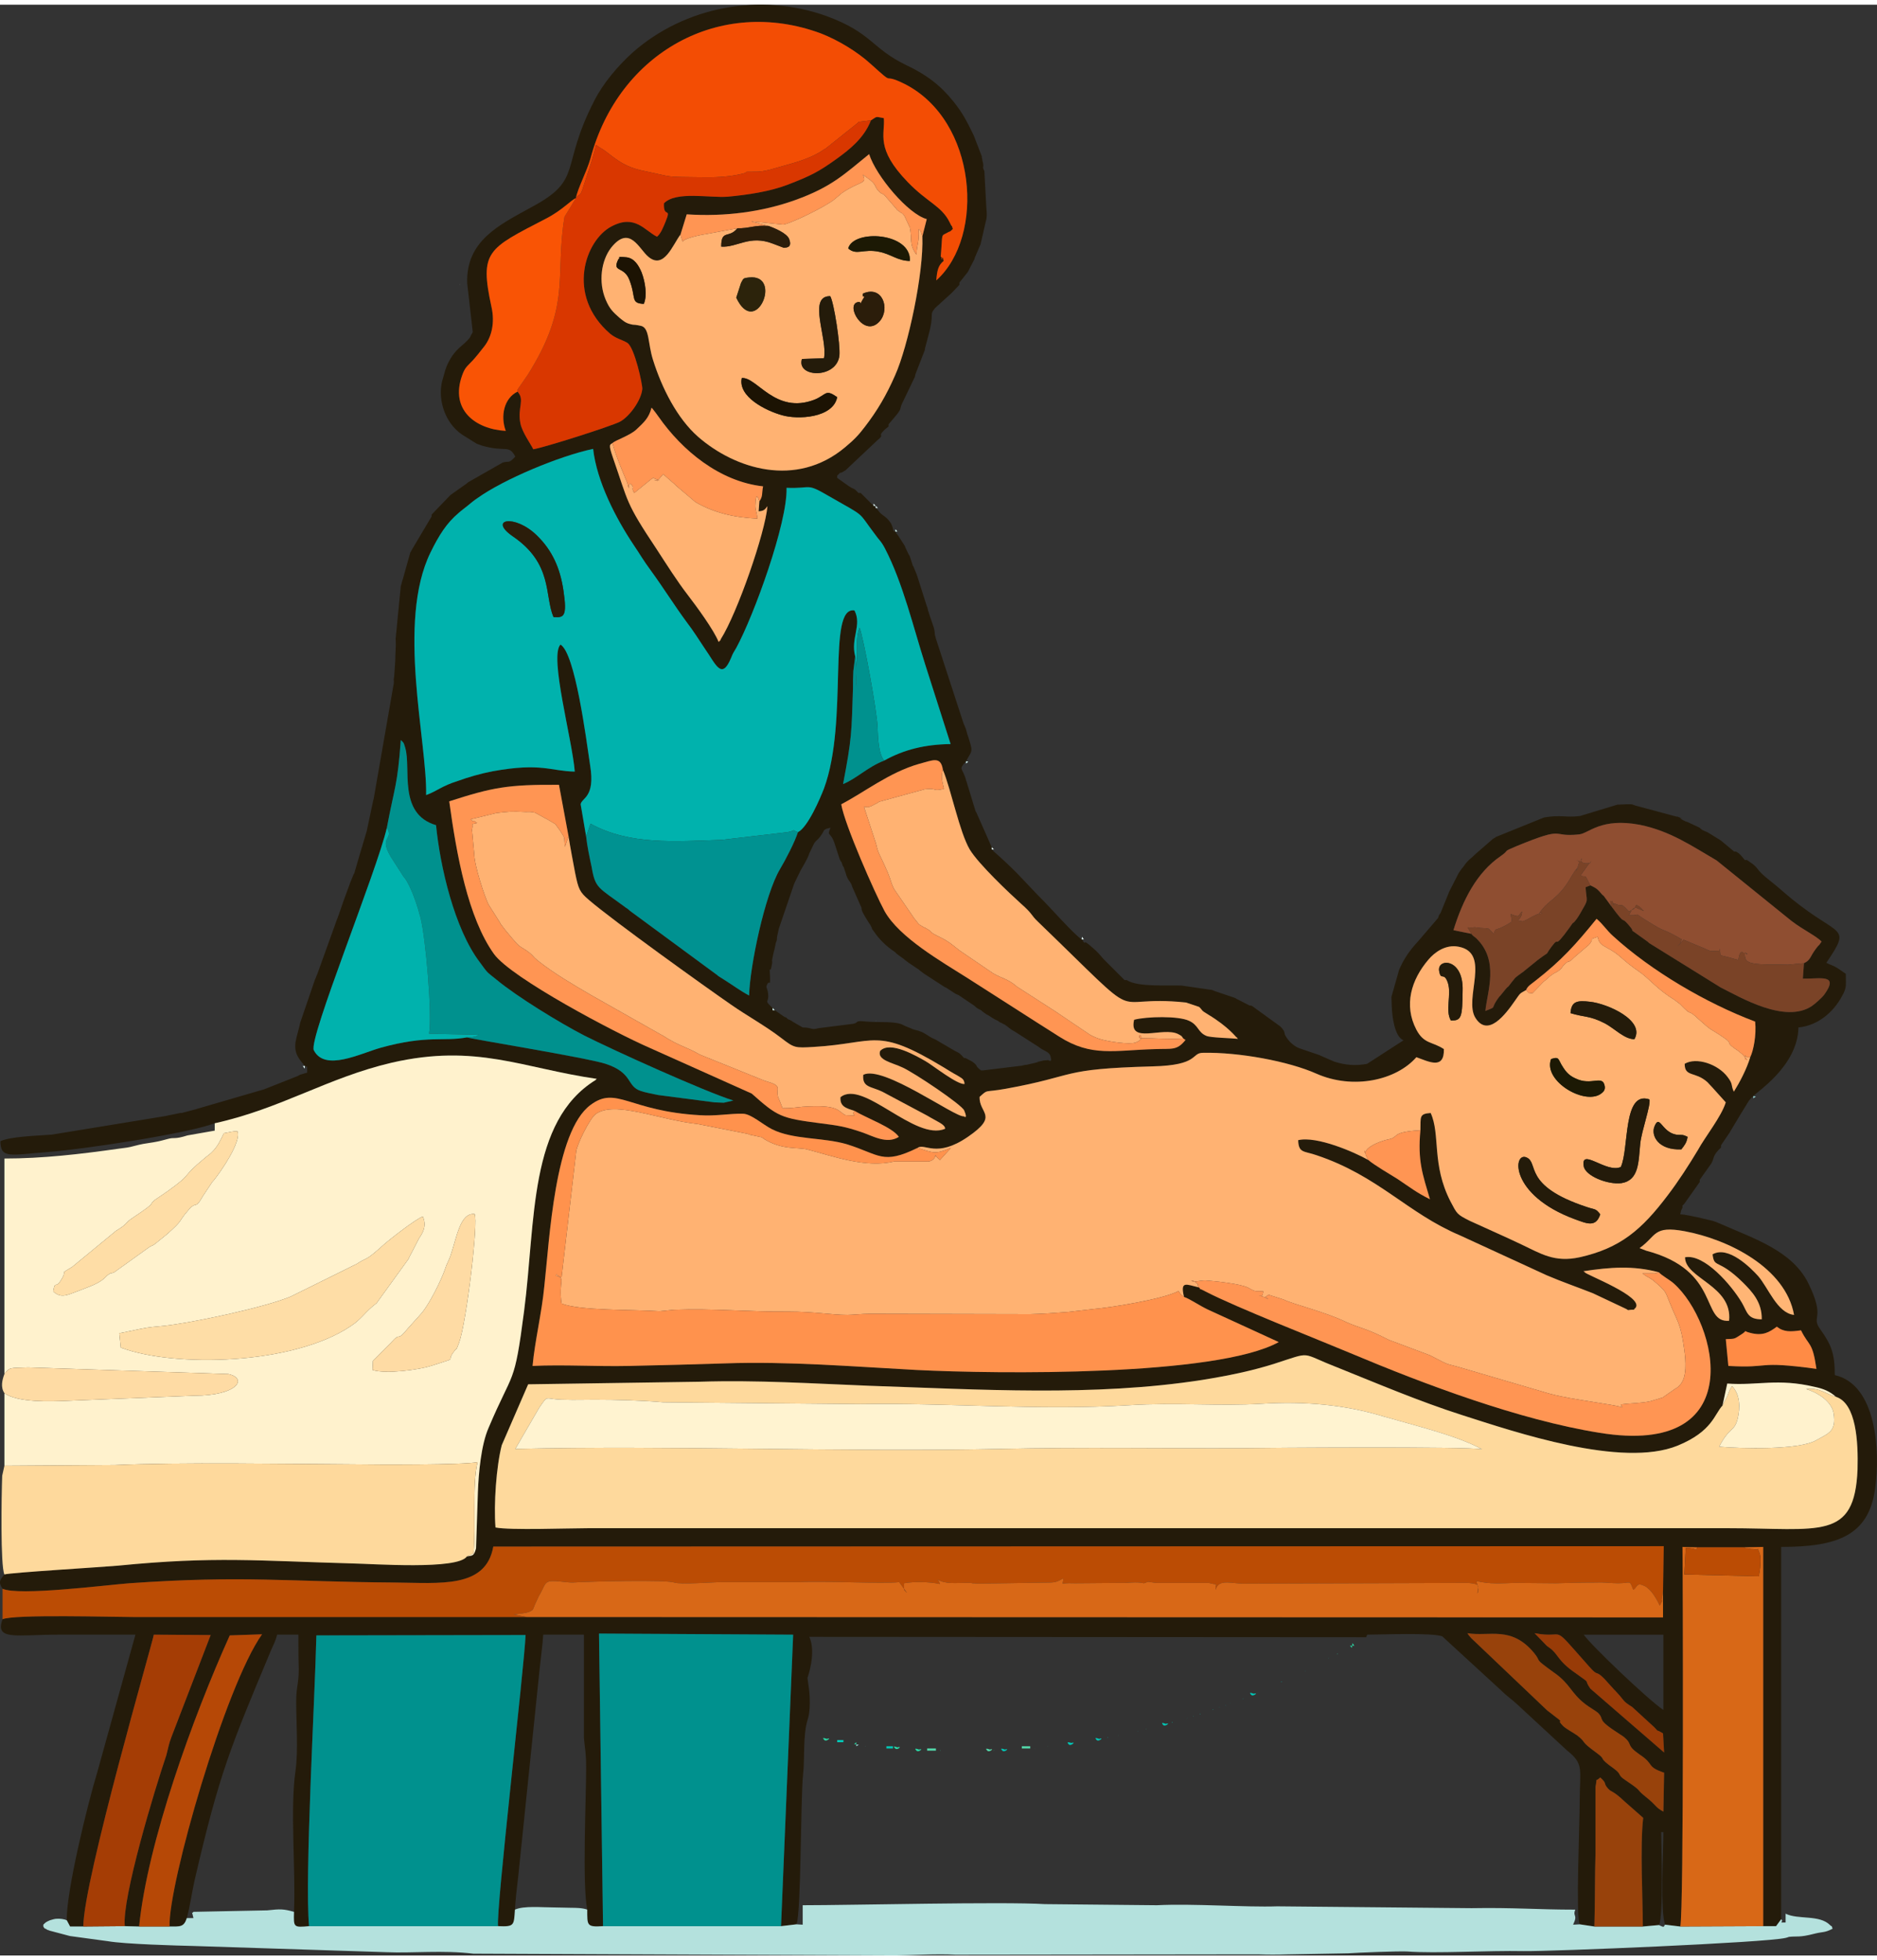 <?xml version="1.0" encoding="UTF-8"?>
<!DOCTYPE svg PUBLIC "-//W3C//DTD SVG 1.1//EN" "http://www.w3.org/Graphics/SVG/1.1/DTD/svg11.dtd">
<!-- Creator: CorelDRAW 2017 -->
<svg xmlns="http://www.w3.org/2000/svg" xml:space="preserve" width="136px" height="142px" version="1.1" style="shape-rendering:geometricPrecision; text-rendering:geometricPrecision; image-rendering:optimizeQuality; fill-rule:evenodd; clip-rule:evenodd"
viewBox="0 0 51.14 53.14"
 xmlns:xlink="http://www.w3.org/1999/xlink">
 <rect x="0" y="0" width="51.14" height="53.14" fill="#333333" stroke="none"/>
 <defs>
  <style type="text/css">
   <![CDATA[
    .fil7 {fill:#00918E}
    .fil14 {fill:#009291}
    .fil4 {fill:#00B2AD}
    .fil31 {fill:#02C7B6}
    .fil27 {fill:#1C1303}
    .fil28 {fill:#1C1904}
    .fil0 {fill:#241B0A}
    .fil26 {fill:#2B1D0A}
    .fil32 {fill:#2BD8A5}
    .fil29 {fill:#2C230B}
    .fil30 {fill:#53D9AB}
    .fil21 {fill:#7A4327}
    .fil12 {fill:#8F4E31}
    .fil25 {fill:#983B07}
    .fil20 {fill:#98420B}
    .fil37 {fill:#98C9AF}
    .fil34 {fill:#9AD7D6}
    .fil17 {fill:#A53D05}
    .fil36 {fill:#B3F8EB}
    .fil5 {fill:#B4E1DD}
    .fil19 {fill:#B64806}
    .fil6 {fill:#BB4C04}
    .fil39 {fill:#CCFAF1}
    .fil11 {fill:#D86817}
    .fil33 {fill:#D8FEF9}
    .fil13 {fill:#D93700}
    .fil35 {fill:#E7FDFA}
    .fil9 {fill:#F34D04}
    .fil18 {fill:#F95405}
    .fil38 {fill:#F9FDF6}
    .fil3 {fill:#FED99C}
    .fil22 {fill:#FEDBA4}
    .fil16 {fill:#FEDDA6}
    .fil24 {fill:#FF8B45}
    .fil8 {fill:#FF924D}
    .fil15 {fill:#FF9553}
    .fil1 {fill:#FFB272}
    .fil23 {fill:#FFB575}
    .fil2 {fill:#FFF2CD}
    .fil10 {fill:#FFF3D0}
   ]]>
  </style>
 </defs>
 <g id="Слой_x0020_1">
  <g id="_2099440261216">
   <path class="fil0" d="M43.15 44.4l2.17 0 0 2.05c-0.4,-0.26 -1.99,-1.78 -2.17,-2.05zm-1.34 -0.04c0.91,0.17 0.38,-0.34 1.48,0.9 0.27,0.31 0.16,0.08 0.42,0.34l0.28 0.31c0.01,0 0.02,0.02 0.03,0.03l0.11 0.12c0.12,0.14 0.1,0.16 0.34,0.31l0.6 0.55c0.17,0.18 0,0.02 0.24,0.17l0.03 0.52 -2.01 -1.74c-0.21,-0.3 0.07,-0.08 -0.4,-0.42 -0.5,-0.34 -0.47,-0.52 -0.71,-0.69l-0.07 -0.05c-0.01,-0.01 -0.02,-0.02 -0.03,-0.03l-0.31 -0.32zm-1.83 0c0.6,0.1 1.19,-0.21 1.81,0.53 0.24,0.29 -0.05,0.11 0.56,0.55 0.43,0.3 0.45,0.55 0.84,0.85 0.1,0.08 0.28,0.18 0.35,0.24 0.2,0.21 -0.08,0.15 0.59,0.58 0.06,0.04 0.1,0.06 0.14,0.1 0.22,0.19 0.02,0.19 0.41,0.46 0.41,0.27 0.16,0.32 0.66,0.49l-0.02 1.06c-0.24,-0.13 -0.16,-0.15 -0.49,-0.41 -0.3,-0.24 -0.03,-0.1 -0.55,-0.45 -0.23,-0.15 -0.07,-0.14 -0.32,-0.32 -0.45,-0.32 -0.17,-0.21 -0.46,-0.42 -0.48,-0.35 -0.24,-0.24 -0.52,-0.47 -0.13,-0.09 -0.29,-0.17 -0.39,-0.26 -0.28,-0.29 0.23,0.08 -0.44,-0.43l-2.07 -1.97c-0.08,-0.1 -0.02,-0.01 -0.1,-0.13zm6.95 -6.2l0.13 -0.6c0.83,0.06 1.37,-0.15 2.38,0.09 0.24,0.05 0.41,0.12 0.58,0.27 0.56,0.18 0.61,1.24 0.59,1.98 -0.08,1.95 -1.02,1.6 -3.54,1.6l-31.04 0c-0.53,0 -2.15,0.06 -2.53,-0.02 -0.05,-0.63 0.02,-1.65 0.17,-2.24l0.72 -1.66 4.67 -0.07c1.59,-0.05 3.08,0.05 4.62,0.11 3,0.1 6.13,0.3 9.08,-0.16 0.68,-0.11 1.33,-0.24 1.96,-0.44 1.06,-0.34 0.68,-0.3 1.69,0.09 1.12,0.45 2.27,0.94 3.43,1.31 1.44,0.46 4.35,1.45 5.87,0.83 0.95,-0.39 1,-0.86 1.22,-1.09zm0.09 -1.81c0.26,-0.01 0.22,0 0.41,-0.12 0.23,-0.14 0.01,-0.11 0.26,-0.05 0.34,0.09 0.52,-0.02 0.72,-0.17 0.19,0.15 0.37,0.14 0.66,0.1 0.22,0.45 0.31,0.29 0.42,1.05 -1.7,-0.23 -1.2,-0.01 -2.4,-0.08l-0.07 -0.73zm-0.36 -2.31c0.05,0.4 0.14,0.09 0.83,0.77 0.24,0.24 0.52,0.53 0.51,1 -0.39,0 -0.39,-0.19 -0.54,-0.45 -0.29,-0.49 -1.03,-1.34 -1.55,-1.24 0,0.58 1.3,0.77 1.2,1.73 -0.78,0.06 -0.21,-1.37 -2.26,-1.91l-0.18 -0.07c0.47,-0.33 0.36,-0.62 1.23,-0.46 1.18,0.22 2.75,0.99 2.98,2.28 -0.46,-0.05 -0.7,-0.74 -0.98,-1.06 -0.19,-0.21 -0.81,-0.84 -1.24,-0.59zm-18.36 -5.25l0 0zm-1.81 0l0 0zm-0.29 -0.17l0 0zm-0.18 -0.12l0 0zm2.28 -0.11l0 0zm-17.76 -5.97c0.21,-1.12 0.29,-1.14 0.38,-2.39 0.09,0.09 0.07,0.05 0.12,0.21 0.17,0.56 -0.21,1.8 0.84,2.11 0.11,1.12 0.5,2.82 1.19,3.73 0.23,0.31 0.16,0.24 0.46,0.48 0.54,0.45 1.71,1.17 2.39,1.52 0.79,0.4 3.29,1.53 4.06,1.77l-0.26 0.06c-0.03,0 -0.21,-0.01 -0.25,-0.01l-1.54 -0.2c-0.14,-0.03 -0.36,-0.07 -0.47,-0.11 -0.4,-0.13 -0.2,-0.49 -0.96,-0.74 -0.53,-0.17 -3.74,-0.69 -3.78,-0.72 -0.64,0.12 -1.07,-0.07 -2.34,0.28 -0.57,0.16 -1.53,0.66 -1.83,0.07 -0.15,-0.31 1.72,-4.88 1.99,-6.06zm17.12 5.56l0 0zm-2.75 -0.06l0 0zm-3.04 -0.06l0 0zm2.75 -0.06l0 0zm2.57 -0.12l0 0zm-5.73 -0.05l0 0zm5.27 -0.24l0 0zm-0.18 -0.12l0 0zm15.03 -0.43c0.04,-0.11 0.14,-0.16 0.25,-0.25 0.72,-0.56 1.11,-1 1.67,-1.69 0.18,0.15 0.27,0.31 0.45,0.47 1.04,0.95 2.54,1.83 3.87,2.33 0.04,0.37 -0.05,0.8 -0.13,0.96 -0.1,0.34 -0.3,0.71 -0.45,0.95 -0.09,-0.19 -0.01,-0.19 -0.17,-0.4 -0.26,-0.35 -0.85,-0.55 -1.17,-0.36 0,0.37 0.29,0.2 0.62,0.5 0,0 0.13,0.14 0.14,0.15l0.36 0.4c-0.12,0.39 -0.57,0.95 -0.76,1.3 -0.24,0.4 -0.53,0.85 -0.82,1.23 -0.71,0.94 -1.29,1.44 -2.4,1.69 -0.69,0.15 -1.06,-0.1 -1.59,-0.35 -0.46,-0.22 -0.9,-0.41 -1.4,-0.64 -0.36,-0.18 -0.35,-0.19 -0.53,-0.53 -0.52,-1.01 -0.27,-1.82 -0.54,-2.41 -0.32,0.02 -0.27,0.11 -0.28,0.47 -0.08,0.83 0.06,1.2 0.26,1.88 -0.38,-0.19 -0.55,-0.33 -0.88,-0.55 -0.21,-0.13 -0.65,-0.39 -0.8,-0.52 -0.37,-0.21 -1.4,-0.66 -1.91,-0.54 0.01,0.36 0.16,0.29 0.5,0.41 1.68,0.56 2.48,1.58 3.9,2.18l2.37 1.09c0.42,0.18 0.83,0.32 1.26,0.49l0.87 0.41c0.15,0.07 0.02,0.05 0.17,0.04 0.16,-0.01 0.02,0.03 0.12,-0.05 0.25,-0.3 -1.36,-0.91 -1.38,-0.97 -0.01,-0.02 -0.03,-0.02 -0.04,-0.03 0.73,-0.11 1.36,-0.16 2.06,0.03 0.05,0.07 0.3,0.21 0.4,0.3 1.2,1.06 2.1,4.75 -2.03,4.07 -2.18,-0.35 -4.76,-1.32 -6.78,-2.17 -0.88,-0.37 -3.12,-1.25 -3.93,-1.67 -0.28,-0.15 -0.15,-0.03 -0.17,-0.1 -0.01,-0.01 -0.02,-0.01 -0.03,-0.02 -0.34,-0.08 -0.51,-0.19 -0.4,0.26 0.17,0.06 0.41,0.23 0.64,0.34l1.94 0.89c-1.7,0.94 -7.69,0.87 -9.87,0.76 -1.68,-0.09 -3.52,-0.24 -5.2,-0.18 -0.88,0.03 -1.75,0.05 -2.63,0.07 -0.87,0.02 -1.78,-0.04 -2.63,0 0.06,-0.67 0.25,-1.44 0.32,-2.17 0.14,-1.25 0.28,-4.22 1.26,-4.94 0.71,-0.53 1.04,0.17 2.98,0.28 0.43,0.03 0.81,-0.05 1.17,-0.04 0.22,0 0.55,0.3 0.79,0.42 0.57,0.29 1.39,0.22 2.04,0.41 0.9,0.28 0.97,0.57 1.93,0.1 0.2,-0.14 0.51,0.29 1.37,-0.3 0.86,-0.59 0.3,-0.63 0.32,-1.09 0.25,-0.22 0.09,-0.11 0.71,-0.22 1.99,-0.36 1.43,-0.54 4,-0.61 1.29,-0.03 1.04,-0.37 1.38,-0.37 0.97,-0.02 2.33,0.23 3.09,0.57 1,0.44 2.17,0.18 2.72,-0.45 0.34,0.12 0.76,0.35 0.75,-0.22 -0.31,-0.21 -0.54,-0.13 -0.75,-0.53 -0.35,-0.67 -0.14,-1.36 0.33,-1.91 0.16,-0.19 0.46,-0.42 0.82,-0.35 0.9,0.17 0.13,1.42 0.46,1.94 0.34,0.54 0.82,-0.1 1.07,-0.46 0.17,-0.24 0.12,-0.19 0.31,-0.3zm-16.55 -0.56l0 0zm-0.41 -0.29l0 0zm-0.23 -0.18l0 0zm-3.22 -0.41l0 0zm2.63 -0.17l0 0zm15.38 -0.35l0 0zm0.91 0.43l-0.49 -0.1c0.25,-0.81 0.63,-1.57 1.29,-2.02 0.26,-0.18 0.02,-0.1 0.43,-0.27 1.39,-0.57 0.9,-0.23 1.71,-0.32 0.26,-0.03 0.59,-0.46 1.65,-0.26 0.83,0.17 1.42,0.58 2.09,0.97l2.03 1.64c0.01,0.01 0.03,0.02 0.04,0.03 0.26,0.2 0.66,0.4 0.79,0.54 -0.12,0.18 -0.03,0.03 -0.15,0.19 -0.17,0.22 -0.14,0.31 -0.33,0.4l-0.03 0.42c0.47,0.01 1,-0.14 0.58,0.44 -0.06,0.08 -0.25,0.25 -0.34,0.31 -0.73,0.48 -1.94,-0.24 -2.48,-0.51l-1.95 -1.21c-0.01,-0.01 -0.02,-0.02 -0.03,-0.03 -0.74,-0.54 -0.22,-0.12 -0.56,-0.5 -0.19,-0.21 -0.02,0.09 -0.43,-0.46l-0.22 -0.3c-0.01,0 -0.02,-0.02 -0.03,-0.02 -0.12,-0.14 -0.15,-0.18 -0.33,-0.26l-0.13 0.05c0.03,0.43 0.09,0.3 -0.11,0.65 -0.03,0.06 -0.13,0.22 -0.16,0.25 -0.11,0.14 -0.02,-0.02 -0.16,0.19 -0.49,0.68 -0.25,0.2 -0.49,0.52 -0.24,0.32 0.02,0.07 -0.38,0.37l-0.42 0.34c-0.01,0 -0.09,0.07 -0.1,0.07 -0.15,0.12 -0.06,0.04 -0.18,0.18l-0.1 0.13c-0.03,0.02 -0.05,0.04 -0.09,0.09l-0.13 0.16c-0.01,0.01 -0.02,0.02 -0.03,0.03 -0.28,0.37 -0.03,0.25 -0.38,0.39 0.05,-0.53 0.39,-1.38 -0.26,-1.99 -0.05,-0.04 -0.1,-0.07 -0.12,-0.11zm-18.45 -1.37l0 0zm1.4 -0.29l0 0zm16.84 -0.18l0 0zm-16.95 -0.11l0 0zm-0.88 -0.24l0 0zm24.84 -0.35l0 0zm-0.58 -0.35l0 0zm-23.38 0.94c0.05,0.16 0.03,0.08 0.06,0.14l0.05 0.15c0.06,0.23 0.14,0.22 0.18,0.38l0.23 0.52c0.07,0.13 -0.07,0 0.23,0.47 0.1,0.14 -0.04,-0.07 0.05,0.08 0.06,0.11 -0.01,0.03 0.07,0.13 0.16,0.24 0.35,0.42 0.59,0.58 0.08,0.08 -0.04,-0.02 0.09,0.08 0.07,0.05 0.08,0.06 0.14,0.1 0.07,0.06 -0.02,-0.01 0.1,0.08 0.04,0.03 0.05,0.04 0.1,0.07 0.09,0.06 0.13,0.09 0.21,0.14 0.07,0.06 -0.02,-0.01 0.1,0.08 0.04,0.03 0.05,0.04 0.1,0.07l0.51 0.33c0.02,0.01 0.05,0.02 0.06,0.03l0.23 0.15c0.18,0.09 -0.07,-0.04 0.09,0.04l0.43 0.29c0.07,0.07 0.08,0.07 0.18,0.12 0.06,0.05 0,0.01 0.1,0.08 0.04,0.03 0.04,0.03 0.1,0.06 0.12,0.08 0.15,0.1 0.26,0.15 0.05,0.04 0.03,0.03 0.1,0.06 0.18,0.1 -0.02,-0.03 0.11,0.06 0.09,0.06 0.11,0.1 0.26,0.18l0.64 0.41c0.13,0.11 0.28,0.12 0.32,0.25 0.06,0.21 -0.05,0.1 -0.07,0.11 -0.02,0 -0.11,0.01 -0.12,0.01 -0.01,0 -0.03,0.01 -0.04,0.01l-0.09 0.02c-0.29,0.04 0.14,-0.03 -0.08,0.03l-0.26 0.06c-0.01,0 -0.03,0 -0.04,0 -0.01,0.01 -0.03,0.01 -0.04,0.01 -0.01,0 -0.02,0.01 -0.03,0.01l-1.07 0.13 -0.05 0c-0.19,-0.14 -0.05,-0.1 -0.24,-0.24l-0.15 -0.08c-0.14,-0.07 0.01,0.07 -0.14,-0.09 -0.07,-0.07 -0.08,-0.07 -0.18,-0.12l-0.53 -0.31c-0.25,-0.1 -0.26,-0.2 -0.58,-0.27l-0.06 -0.02c-0.01,-0.01 -0.05,-0.02 -0.06,-0.03 0,0 -0.02,0 -0.03,-0.01l-0.1 -0.04c-0.01,-0.01 -0.03,-0.01 -0.04,-0.02 -0.2,-0.12 -0.66,-0.07 -1.01,-0.1 -0.35,-0.04 -0.2,0.03 -0.36,0.06l-0.95 0.12c-0.01,0 -0.03,0.01 -0.04,0.01 -0.17,0.04 -0.14,-0.03 -0.39,-0.03l-0.26 -0.15c-0.07,-0.05 -0.08,-0.05 -0.15,-0.08 -0.04,-0.05 -0.02,-0.03 -0.09,-0.06l-0.26 -0.18 -0.06 0 0 -0.06c-0.27,-0.26 -0.07,-0.09 -0.13,-0.45l-0.04 -0.13c0.08,-0.26 0.11,0.07 0.1,-0.28 -0.02,-0.38 0,-0.01 0.05,-0.32 0.03,-0.16 -0.01,-0.02 0.01,-0.15l0.05 -0.23c0.01,-0.01 0.01,-0.02 0.01,-0.03l0.04 -0.19c0.02,-0.06 0.03,-0.04 0.03,-0.15l0.05 -0.23c0,-0.01 0.01,-0.02 0.01,-0.03l0.41 -1.2 0.17 -0.35c0.07,-0.13 0.2,-0.33 0.24,-0.47l0.11 -0.23c0.08,-0.17 0.12,-0.08 0.3,-0.41 0.08,-0.05 0.06,-0.03 0.17,-0.06 -0.11,0.25 0,0.09 0.11,0.43l0.14 0.43c0.01,0.01 0.02,0.03 0.02,0.04 0.01,0.01 0.02,0.03 0.03,0.04zm-0.47 -0.88l0 0zm23.27 -0.35l0 0zm-20.04 -1.29c0.23,0.56 0.45,1.69 0.73,2.17 0.24,0.4 1.09,1.2 1.4,1.48 0.32,0.28 0.27,0.31 0.45,0.48 3.11,3 1.77,1.97 4.04,2.21l0.36 0.12c0.11,0.1 0.03,0.08 0.25,0.21 0.55,0.33 0.77,0.63 0.77,0.62 0.01,-0.01 0.02,0.03 0.04,0.04 -0.18,-0.02 -0.74,-0.03 -0.86,-0.08 -0.24,-0.1 -0.21,-0.29 -0.47,-0.41 -0.29,-0.14 -1.16,-0.12 -1.5,-0.03 -0.16,0.68 0.78,0.18 1.2,0.39 0.13,0.07 0.08,0.05 0.14,0.12l0.06 0.04c-0.24,0.3 -0.37,0.23 -0.84,0.25 -1.1,0.03 -1.72,0.22 -2.6,-0.34 -0.84,-0.53 -1.64,-1.05 -2.49,-1.59 -0.71,-0.45 -1.87,-1.11 -2.27,-1.83 -0.26,-0.48 -1.09,-2.36 -1.18,-2.91 0.62,-0.32 1.31,-0.87 2.12,-1.1 0.38,-0.1 0.59,-0.22 0.65,0.16zm-10.2 1.81c0.05,0.32 0.12,0.68 0.18,1 0.09,0.44 0.12,0.52 0.38,0.74 0.65,0.56 3.16,2.36 3.87,2.85 0.43,0.3 0.94,0.58 1.37,0.91 0.35,0.27 0.37,0.27 0.88,0.24 1.71,-0.1 1.69,-0.56 3.53,0.55 0.15,0.09 0.22,0.14 0.37,0.22 0.12,0.08 0.2,0.09 0.21,0.24 -0.2,0.02 -0.84,-0.49 -1.06,-0.62 -0.23,-0.13 -0.97,-0.57 -1.24,-0.28 -0.09,0.25 0.34,0.32 0.61,0.45 0.33,0.15 1.61,1.01 1.68,1.17 0.11,0.26 -0.01,0.16 -0.01,0.16 -0.23,0.04 -2.21,-1.41 -2.74,-1.13 -0.03,0.35 0.21,0.31 0.52,0.46l1.22 0.65c0.3,0.18 0.49,0.24 0.49,0.36 -0.82,0.35 -2.24,-1.36 -2.85,-0.86 -0.02,0.25 0.15,0.3 0.38,0.37 0.33,0.2 1.04,0.45 1.21,0.71 -0.33,0.21 -0.72,-0.03 -1.02,-0.13 -0.44,-0.15 -0.64,-0.18 -1.12,-0.24 -1.08,-0.14 -1.16,-0.18 -1.87,-0.81l-2.79 -1.25c-0.92,-0.4 -3.75,-1.89 -4.23,-2.55 -0.71,-0.99 -1.02,-2.7 -1.22,-4.16 1.18,-0.38 1.59,-0.46 2.99,-0.45l0.26 1.4zm6.25 -0.11c-0.08,0.26 -0.34,0.76 -0.49,1.01 -0.41,0.69 -0.82,2.64 -0.84,3.44 -0.26,-0.14 -0.44,-0.28 -0.68,-0.43 -0.04,-0.03 -0.17,-0.1 -0.18,-0.12l-2.35 -1.73c-0.01,-0.01 -0.03,-0.02 -0.04,-0.03 -0.02,-0.02 -0.04,-0.04 -0.1,-0.08 -0.01,0 -0.02,-0.01 -0.03,-0.02 -0.73,-0.54 -0.81,-0.5 -0.91,-1.09 -0.06,-0.28 -0.12,-0.56 -0.15,-0.83l-0.15 -0.88c0.03,-0.18 0.4,-0.18 0.26,-1.05 -0.11,-0.74 -0.41,-3.07 -0.81,-3.3 -0.31,0.32 0.32,2.58 0.39,3.46 -0.65,-0.01 -0.91,-0.25 -2.23,-0.01 -0.32,0.06 -0.67,0.16 -0.97,0.27 -0.42,0.13 -0.55,0.27 -0.85,0.38 0.03,-1.46 -0.81,-4.71 0.12,-6.61 0.23,-0.47 0.44,-0.8 0.76,-1.07 0.1,-0.09 0.14,-0.11 0.26,-0.21 0.1,-0.08 0.14,-0.12 0.26,-0.2 0.71,-0.51 2.24,-1.15 3.15,-1.34 0.1,0.89 0.62,1.89 1.1,2.61 0.17,0.25 0.27,0.43 0.47,0.7 0.35,0.48 0.64,0.95 0.98,1.41 0.17,0.22 0.34,0.49 0.5,0.73 0.29,0.41 0.45,0.87 0.71,0.24 0.06,-0.15 0.06,-0.13 0.14,-0.27 0.48,-0.88 1.4,-3.41 1.37,-4.36 0.71,0.03 0.51,-0.15 1.16,0.23 1.03,0.59 0.76,0.39 1.23,1.01 0.14,0.2 0.18,0.2 0.29,0.41 0.49,0.94 0.78,2.17 1.1,3.17l0.69 2.16c-0.7,0.01 -1.27,0.15 -1.81,0.45 -0.46,0.18 -0.75,0.49 -1.12,0.64 0.24,-1.26 0.23,-1.38 0.27,-2.61 0,-0.16 0,-0.31 0.01,-0.47l0.05 -0.4c-0.13,-0.49 0.19,-0.85 -0.02,-1.25 -0.76,-0.12 -0.15,3.01 -0.83,4.85 -0.1,0.26 -0.44,1.06 -0.71,1.19zm2.53 -8.42l0 0zm-1.46 -1.23l0 0zm0 -0.06l0 0zm-6.12 -0.89c0.08,-0.08 0.47,-0.2 0.65,-0.37 0.2,-0.19 0.34,-0.31 0.41,-0.59 0.02,0.01 0.03,0.03 0.04,0.04l0.07 0.09c0.02,0.03 0.06,0.08 0.08,0.11 0.65,0.93 1.67,1.77 2.85,1.9 -0.04,0.21 0,0.26 -0.1,0.41l-0.02 0.27c0.15,-0.01 0.17,-0.05 0.24,-0.14 -0.06,0.72 -0.82,2.91 -1.27,3.62 0,0.01 -0.02,0.05 -0.03,0.05 0,-0.01 -0.02,0.02 -0.03,0.03 -0.13,-0.33 -0.61,-0.98 -0.84,-1.28 -0.28,-0.36 -0.59,-0.85 -0.85,-1.25 -0.86,-1.29 -0.76,-1.26 -1.19,-2.49 -0.14,-0.4 -0.07,-0.35 -0.01,-0.4zm9.68 -4.66l0 0zm-7.83 -1.02l0.17 -0.55c1.05,0.07 2.07,-0.07 2.96,-0.39 1,-0.36 1.34,-0.71 2.01,-1.25 0.19,0.6 1.07,1.64 1.57,1.77l-0.12 0.47c0.04,1 -0.39,3 -0.74,3.78 -0.24,0.55 -0.49,0.97 -0.82,1.4 -0.18,0.24 -0.31,0.37 -0.55,0.57 -1.33,1.11 -2.99,0.59 -4,-0.29 -0.57,-0.5 -0.99,-1.33 -1.23,-2.1 -0.14,-0.44 -0.09,-0.86 -0.32,-0.92l-0.1 -0.02c-0.1,-0.02 -0.1,0 -0.2,-0.03 -0.13,-0.03 -0.2,-0.1 -0.29,-0.17 -0.18,-0.16 -0.27,-0.24 -0.38,-0.5 -0.2,-0.48 -0.12,-1.06 0.15,-1.41 0.51,-0.64 0.76,0.04 1.02,0.25 0.42,0.35 0.66,-0.33 0.87,-0.61zm5.19 -3.11c-0.19,0.49 -0.59,0.8 -0.95,1.06 -0.49,0.35 -0.69,0.45 -1.31,0.69 -0.49,0.19 -1.1,0.28 -1.64,0.33 -0.49,0.04 -1.41,-0.16 -1.74,0.18 -0.02,0.43 0.22,0.07 0.04,0.51 -0.06,0.14 -0.12,0.31 -0.23,0.4 -0.34,-0.17 -0.6,-0.62 -1.24,-0.28 -0.71,0.37 -1.25,1.87 -0.04,2.92 0.17,0.14 0.32,0.16 0.47,0.25 0.2,0.12 0.42,1.15 0.41,1.26 -0.03,0.31 -0.35,0.75 -0.61,0.89 -0.26,0.13 -2.05,0.7 -2.36,0.75 -0.08,-0.16 -0.3,-0.46 -0.35,-0.7 -0.09,-0.44 0.13,-0.64 -0.08,-0.87 -0.37,0.18 -0.47,0.67 -0.32,1.07 -0.84,-0.05 -1.52,-0.58 -1.19,-1.51 0.08,-0.22 0.12,-0.23 0.29,-0.41 0.11,-0.12 0.2,-0.24 0.32,-0.39 0.19,-0.25 0.29,-0.63 0.19,-1.07 -0.33,-1.52 -0.1,-1.58 1.48,-2.4 0.45,-0.23 0.7,-0.52 0.82,-0.56 0.05,-0.27 0.3,-0.73 0.4,-1.09 0.77,-2.88 3.53,-4.41 6.27,-3.4 0.49,0.19 1.01,0.51 1.37,0.84 0.72,0.65 0.24,0.2 0.92,0.54 1.97,1 2.2,4.15 0.86,5.35 0.02,-0.26 0.05,-0.41 0.2,-0.53 -0.05,-0.27 -0.03,0.12 -0.06,-0.11 -0.01,0 -0.02,0 -0.02,0 0.06,-0.69 -0.01,-0.55 0.2,-0.67 0.06,-0.04 0.02,0.02 0.13,-0.09 -0.06,-0.2 0,-0.01 -0.05,-0.11l-0.04 -0.08c-0.22,-0.44 -0.6,-0.53 -1.14,-1.09 -0.89,-0.92 -0.61,-1.3 -0.65,-1.74 -0.24,-0.04 -0.16,-0.06 -0.35,0.06zm-11.97 10.74l0 0.05 -0.54 0.91c0,0.01 -0.02,0.03 -0.02,0.04 -0.01,0.01 -0.01,0.02 -0.02,0.03l-0.18 0.64c0,0.01 -0.01,0.03 -0.01,0.04l-0.04 0.13c0,0.01 -0.01,0.03 -0.01,0.04 0,0.01 -0.02,0.06 -0.02,0.07l-0.14 1.43c0,0.1 0.01,0.11 0,0.27 0,0.11 -0.01,0.14 -0.01,0.32l-0.03 0.44c-0.03,0.15 0,0.06 -0.01,0.18l-0.55 3.16c0,0 -0.01,0.02 -0.01,0.03l-0.18 0.85c0,0.01 -0.01,0.03 -0.01,0.03l-0.11 0.37c0,0.01 0,0.03 -0.01,0.03l-0.21 0.72c-0.01,0 -0.02,0.02 -0.02,0.03l-0.09 0.22c0,0 -0.01,0.02 -0.01,0.03l-0.18 0.49c0,0.01 -0.01,0.03 -0.01,0.03l-0.1 0.29c0,0 0,0.02 -0.01,0.02 0,0.01 0,0.03 -0.01,0.03 0,0.01 -0.03,0.09 -0.04,0.11l-0.54 1.5c-0.02,0.03 -0.02,0.06 -0.06,0.14l-0.4 1.17c-0.07,0.37 -0.25,0.66 -0.03,0.98l0.05 0.07c0.03,0.04 0.06,0.07 0.11,0.13 0.06,0.08 0.06,-0.12 0.06,0.18l-0.2 0.06c-0.01,0.01 -0.04,0.02 -0.05,0.03l-0.91 0.36c0,0 -0.02,0.01 -0.03,0.01l-1.82 0.53c-0.01,0 -0.02,0.01 -0.03,0.01l-0.38 0.1c-0.01,0 -0.03,0 -0.04,0l-0.34 0.07c-0.01,0 -0.03,0.01 -0.04,0.01l-3.12 0.51c-0.4,0.03 -1.13,0.05 -1.4,0.18 0.01,0.49 0.27,0.37 1.34,0.29 0.89,-0.07 3.73,-0.49 4.5,-0.78 1.81,-0.4 3.07,-1.24 4.82,-1.65 2.31,-0.53 3.57,0.15 5.59,0.44 -0.01,0.01 -0.03,0.02 -0.03,0.03 -1.83,1.13 -1.63,3.83 -1.95,6.29 -0.27,2.09 -0.29,1.58 -0.97,3.19 -0.2,0.46 -0.27,1.21 -0.29,1.76l-0.05 1.52c-0.06,0.22 -0.1,0.19 -0.25,0.22 -0.25,0.37 -2.56,0.2 -3.13,0.19 -2.56,-0.07 -3.73,-0.2 -6.37,0.06 -0.44,0.04 -2.95,0.19 -3.1,0.24 -0.11,0.14 -0.18,0.2 -0.05,0.39 0.45,0.2 2.8,-0.1 3.45,-0.15 3.14,-0.22 4.3,-0.04 7.24,-0.02 1.22,0.01 2.48,0.17 2.68,-0.98l31.89 -0.01 -0.02 1.22 0 0.72 -30.96 -0.01 -10.72 0c-0.55,0 -3.25,-0.08 -3.56,0.06 -0.22,0.59 0.38,0.42 1.52,0.42 0.7,0 1.4,0 2.1,0l-1.04 3.75c-0.25,0.81 -0.85,3.25 -0.83,4.03l0.09 0.17 0.36 0c0,-1.25 1.92,-7.85 1.92,-7.95l1.55 0.01 -1.07 2.78c-0.08,0.21 -0.09,0.32 -0.14,0.5 -0.31,0.91 -1.21,3.88 -1.13,4.65l0.39 0.01c0.23,-2.29 1.46,-5.69 2.47,-7.93l0.88 -0.03c-1,1.4 -2.56,6.82 -2.52,7.96 0.29,0 0.39,0.02 0.47,-0.23 0.09,-0.33 0.13,-0.66 0.21,-1.02 0.68,-2.94 0.98,-3.63 2.07,-6.24 0.07,-0.17 0.14,-0.28 0.18,-0.46l0.58 0c0,0.32 0,0.63 0.01,0.94 0,0.39 -0.07,0.5 -0.07,0.87 0,0.59 0.06,1.36 -0.02,1.91 -0.15,1.02 0.01,2.7 -0.04,3.83 -0.01,0.42 -0.02,0.43 0.41,0.39 -0.12,-1.34 0.16,-6.19 0.2,-7.92l5.7 -0.01c-0.04,0.91 -0.81,7.5 -0.75,7.93 0.45,0.02 0.43,-0.02 0.46,-0.45 0.01,-0.23 0.06,-0.66 0.09,-0.91l0.58 -5.62c0.02,-0.2 0.09,-0.74 0.1,-0.96l1.11 0 0 2.81c0.02,0.29 0.06,0.37 0.06,0.82 0,0.85 -0.11,3.17 0.03,3.86 0,0.43 -0.02,0.48 0.43,0.45l-0.11 -7.97 5.29 0.03 -0.33 7.94 0.42 -0.05c0.13,-0.28 0.11,-3.4 0.18,-4.08 0.05,-0.39 -0.01,-1.1 0.13,-1.51 0.07,-0.22 0.06,-0.6 0.03,-0.83l-0.04 -0.29c0,0 0.25,-0.69 0.05,-1.12l15.17 0.01c0,0 0.01,-0.02 0.01,-0.02l0.02 -0.05c0.34,0 1.82,-0.06 2.05,0.05l1.59 1.46c0.18,0.18 0.29,0.24 0.47,0.41l1.33 1.23c0.48,0.38 0.35,0.51 0.35,1.41 0,0.56 -0.11,3.12 0,3.33l0.4 0.06c0.02,-0.66 0.01,-1.33 0.03,-1.98l0 -1.82c0.06,-0.31 -0.03,-0.11 0.13,-0.26 0.2,0.18 0.07,0.14 0.21,0.3 0.11,0.12 0.11,0.03 0.46,0.36l0.5 0.44c-0.09,0.76 -0.01,2.22 -0.01,2.96l0.44 -0.04c0.13,-0.24 0.06,-2.24 0.06,-2.53l0.06 0c0,0.52 -0.09,2.21 0.05,2.52l0.41 0.05c0.1,-0.39 0.07,-9.78 0.06,-10.34l0.4 0.01 1.29 0 0.51 -0.01 0 10.33 0.35 0c0.04,-0.05 0.1,-0.14 0.14,-0.19l0 -10.14c1.5,0 2.39,-0.29 2.56,-1.6 0.14,-1.01 0.04,-2.82 -1.1,-3.08 0,-0.58 -0.09,-0.82 -0.39,-1.24 -0.28,-0.38 0.16,-0.26 -0.33,-1.26 -0.44,-0.89 -1.49,-1.22 -2.37,-1.61l-0.17 -0.07c-0.01,0 -0.04,-0.01 -0.06,-0.02l-0.42 -0.1c-0.13,-0.02 -0.29,-0.07 -0.47,-0.08 0.04,-0.16 0,-0.05 0.06,-0.18l0 -0.06c0.02,-0.01 0.05,-0.05 0.06,-0.06l0.41 -0.58 0 -0.06 0.32 -0.45c0.09,-0.17 0.02,-0.2 0.26,-0.43l0 -0.06 0.21 -0.31c0.01,-0.01 0.02,-0.02 0.02,-0.03l0.33 -0.55c0.01,-0.01 0.01,-0.02 0.02,-0.03l0.14 -0.23c0.05,-0.07 0.01,-0.03 0.07,-0.1 0.1,-0.11 0.04,-0.04 0.09,-0.09 0.07,-0.1 1.21,-0.81 1.23,-1.87 0.53,-0.05 0.96,-0.42 1.19,-0.86 0.13,-0.23 0.1,-0.28 0.1,-0.6 -0.09,-0.06 -0.15,-0.11 -0.25,-0.17 -0.12,-0.07 -0.16,-0.07 -0.28,-0.13 0.7,-1.04 0.36,-0.68 -0.94,-1.74 -0.21,-0.17 -0.39,-0.34 -0.61,-0.51 -0.35,-0.28 -0.27,-0.28 -0.44,-0.43 -0.07,-0.05 -0.11,-0.08 -0.17,-0.12l-0.06 0 -0.11 -0.13c-0.07,-0.07 -0.05,-0.05 -0.13,-0.1l-0.05 0 -0.36 -0.3 -0.29 -0.18c-0.15,-0.1 -0.2,-0.07 -0.29,-0.17l-0.32 -0.15c-0.08,-0.03 -0.09,-0.03 -0.14,-0.06 -0.21,-0.11 0.15,0.01 -0.12,-0.08 -0.01,-0.01 -0.03,-0.02 -0.04,-0.01l-1.08 -0.29c-0.01,0 -0.02,-0.01 -0.04,-0.01 -0.13,-0.04 -0.05,-0.04 -0.24,-0.04l-0.22 0.01c-0.01,0 -0.03,0 -0.04,0l-1.02 0.31c-0.38,0.05 -0.52,-0.04 -0.98,0.04l-1.31 0.53c0,0 -0.02,0.01 -0.02,0.02 -0.01,0 -0.02,0.01 -0.03,0.01 -0.01,0.01 -0.02,0.02 -0.03,0.02l-0.46 0.4c-0.14,0.14 -0.23,0.18 -0.34,0.35 -0.05,0.06 -0.09,0.11 -0.14,0.19l-0.26 0.51c0,0.01 -0.01,0.02 -0.01,0.03l-0.22 0.54c-0.05,0.09 -0.01,-0.03 -0.07,0.14l-0.54 0.63c-0.25,0.27 -0.4,0.5 -0.52,0.78l-0.21 0.74c0,0.03 0.01,0.19 0.01,0.27 0.01,0.24 0.07,0.81 0.32,0.91l-0.99 0.64c-0.3,0.06 -0.59,0.04 -0.9,-0.06l-0.39 -0.17c0,-0.01 -0.02,-0.01 -0.02,-0.01l-0.53 -0.18c-0.15,-0.05 -0.31,-0.2 -0.39,-0.35 -0.04,-0.08 0.01,-0.1 -0.14,-0.25l-0.76 -0.55c-0.08,-0.04 -0.01,0 -0.08,-0.02l-0.35 -0.18c-0.01,0 -0.02,-0.01 -0.03,-0.02l-0.59 -0.2c-0.01,-0.01 -0.03,-0.01 -0.04,-0.02l-0.83 -0.12c-0.37,-0.02 -1.2,0.05 -1.5,-0.15l-0.06 0 -0.58 -0.58c-0.12,-0.14 -0.15,-0.18 -0.29,-0.3 -0.35,-0.32 -0.12,0.01 -0.3,-0.23 -0.23,-0.15 -0.84,-0.86 -1.19,-1.2l-0.57 -0.6c-0.22,-0.22 -0.41,-0.4 -0.63,-0.59l-0.06 -0.06 0 -0.06 -0.42 -0.95c-0.01,0 -0.01,-0.02 -0.02,-0.03l-0.25 -0.82c-0.01,0 -0.01,-0.02 -0.01,-0.03 -0.1,-0.36 -0.22,-0.26 0,-0.51 0.14,-0.27 0.2,-0.23 0.09,-0.57l-0.05 -0.16c-0.01,-0.01 -0.01,-0.02 -0.01,-0.03l-0.04 -0.14c-0.01,-0.01 -0.02,-0.04 -0.02,-0.05 -0.03,-0.06 -0.01,-0.02 -0.04,-0.09l-0.75 -2.3c-0.05,-0.17 -0.02,-0.12 -0.04,-0.22 -0.02,-0.11 0,0 -0.02,-0.09l-0.13 -0.38c0,-0.01 0,-0.02 -0.01,-0.03 0,-0.01 0,-0.03 -0.01,-0.03l-0.02 -0.09c-0.05,-0.15 0.03,0.09 -0.02,-0.05l-0.26 -0.82c-0.01,-0.01 -0.01,-0.02 -0.01,-0.03l-0.09 -0.22c-0.01,-0.01 -0.01,-0.02 -0.02,-0.03l-0.08 -0.25c-0.06,-0.13 0.03,0.06 -0.04,-0.07l-0.09 -0.19c0,0 0,-0.02 -0.01,-0.03l-0.18 -0.28c-0.01,-0.01 -0.02,-0.02 -0.02,-0.03 -0.01,0 -0.02,-0.02 -0.02,-0.02 -0.01,-0.01 -0.03,-0.04 -0.04,-0.06 -0.01,-0.01 -0.02,-0.04 -0.02,-0.03 -0.04,0.09 -0.01,-0.01 -0.08,-0.16 0,-0.01 -0.01,-0.03 -0.02,-0.04 -0.15,-0.22 -0.23,-0.18 -0.35,-0.35l-0.06 -0.06 -0.06 -0.06 -0.06 -0.06 -0.29 -0.29 -0.06 0c-0.15,-0.16 -0.09,-0.07 -0.27,-0.19l-0.31 -0.22 0 -0.06c0.15,-0.16 0,0 0.23,-0.15l0.86 -0.81c0.24,-0.2 -0.03,-0.07 0.21,-0.3l0.1 -0.08 0 -0.06 0.22 -0.26c0.14,-0.18 0.08,-0.15 0.14,-0.29l0.36 -0.75c0,0 0,-0.02 0,-0.03 0.01,0 0.01,-0.02 0.01,-0.03l0.26 -0.67c0,-0.01 0,-0.02 0,-0.03l0.09 -0.34c0,-0.01 0.01,-0.03 0.01,-0.04 0.17,-0.61 0,-0.51 0.18,-0.73l0.43 -0.39c0.01,-0.01 0.02,-0.02 0.03,-0.03 0.01,-0.01 0.02,-0.02 0.03,-0.03l0.17 -0.18 0 -0.06 0.23 -0.29 0.18 -0.35c0,-0.01 0.01,-0.03 0.01,-0.04l0.15 -0.35c0.01,-0.01 0.01,-0.03 0.01,-0.03l0.14 -0.61c0.05,-0.16 0.01,-0.34 0.01,-0.44l-0.05 -0.93c-0.06,-0.11 -0.02,-0.11 -0.03,-0.17l-0.01 -0.07c0,0 -0.01,-0.02 -0.01,-0.03 0,-0.01 -0.01,-0.05 -0.01,-0.06 0,-0.01 -0.01,-0.03 -0.01,-0.04 0,0 0,-0.02 0,-0.03l-0.22 -0.57c-0.18,-0.37 -0.3,-0.61 -0.55,-0.92 -0.36,-0.45 -0.75,-0.74 -1.28,-0.99 -0.96,-0.46 -0.93,-0.88 -2.18,-1.34 -1.81,-0.65 -3.86,-0.26 -5.28,0.99 -0.39,0.35 -0.8,0.83 -1.04,1.3 -0.96,1.86 -0.29,2.15 -1.71,2.91 -0.89,0.49 -1.8,0.92 -1.76,2.08l0.15 1.32c0,0.01 -0.01,0.03 -0.01,0.03 -0.01,0.01 -0.02,0.04 -0.03,0.05 -0.04,0.08 -0.01,0.05 -0.1,0.15 -0.1,0.11 -0.2,0.17 -0.3,0.28 -0.17,0.18 -0.27,0.41 -0.31,0.54l-0.05 0.18c-0.19,0.54 0.02,1.24 0.51,1.57l0.4 0.25c0.01,0 0.02,0.01 0.03,0.01l0.11 0.04c0.66,0.19 0.73,-0.04 0.91,0.3 -0.19,0.2 -0.15,0.11 -0.34,0.16l-0.93 0.53c-0.02,0.01 -0.02,0.01 -0.05,0.04l-0.41 0.29c-0.01,0.01 -0.02,0.02 -0.03,0.02 -0.01,0.01 -0.02,0.02 -0.03,0.03l-0.49 0.51z"/>
   <path class="fil1" d="M43.6 32.95c-0.12,0.37 -0.37,0.25 -0.7,0.13 -1.78,-0.66 -1.68,-1.84 -1.31,-1.68 0.35,0.15 -0.12,0.77 1.64,1.35 0.23,0.08 0.24,0.03 0.37,0.2zm2.38 -2.11c-0.03,0.17 -0.08,0.22 -0.17,0.34 -0.63,0.03 -0.84,-0.38 -0.73,-0.63 0.14,-0.34 0.19,0.16 0.59,0.23 0.15,0.02 0.15,-0.02 0.31,0.06zm-1.82 0.82c0.23,-0.49 0.05,-2.09 0.78,-1.84 0.04,0.16 -0.21,0.84 -0.25,1.2 -0.05,0.5 -0.03,1 -0.51,1.08 -0.38,0.05 -0.99,-0.2 -1.03,-0.46 -0.09,-0.52 0.62,0.2 1.01,0.02zm-0.44 -2.21c0.02,0.09 -0.02,0.15 -0.07,0.19 -0.42,0.38 -1.62,-0.31 -1.39,-0.92 0.24,-0.08 0.18,0.01 0.33,0.23 0.09,0.14 0.18,0.23 0.34,0.3 0.43,0.21 0.73,-0.11 0.79,0.2zm0.81 -1.27c-0.27,0 -0.54,-0.29 -0.8,-0.43 -0.43,-0.22 -0.55,-0.16 -0.94,-0.28 0.02,-0.33 0.19,-0.35 0.53,-0.31 0.48,0.05 1.51,0.51 1.21,1.02zm-5.32 -1.86c-0.06,-0.35 0.67,-0.36 0.64,0.54 -0.01,0.7 -0.02,0.82 -0.32,0.81 -0.16,-0.27 0.02,-0.7 -0.08,-1.02 -0.11,-0.33 -0.19,-0.04 -0.24,-0.33zm2.37 0.52c-0.19,0.11 -0.14,0.06 -0.31,0.3 -0.25,0.36 -0.73,1 -1.07,0.46 -0.33,-0.52 0.44,-1.77 -0.46,-1.94 -0.36,-0.07 -0.66,0.16 -0.82,0.35 -0.47,0.55 -0.68,1.24 -0.33,1.91 0.21,0.4 0.44,0.32 0.75,0.53 0.01,0.57 -0.41,0.34 -0.75,0.22 -0.55,0.63 -1.72,0.89 -2.72,0.45 -0.76,-0.34 -2.12,-0.59 -3.09,-0.57 -0.34,0 -0.09,0.34 -1.38,0.37 -2.57,0.07 -2.01,0.25 -4,0.61 -0.62,0.11 -0.46,0 -0.71,0.22 -0.02,0.46 0.54,0.5 -0.32,1.09 -0.86,0.59 -1.17,0.16 -1.37,0.3 0.44,0.14 0.48,0.18 0.91,0l-0.3 0.33 -0.11 -0.1c0,-0.01 0,-0.02 0,-0.04 -0.01,0.01 -0.02,0.02 -0.02,0.04 -0.01,0.05 -0.09,0.16 -0.25,0.14l-0.87 0c-0.77,0.19 -1.68,-0.15 -2.38,-0.33 -0.25,-0.06 -0.67,0.02 -1.16,-0.28 -0.01,-0.01 -0.05,-0.04 -0.07,-0.05l-0.33 -0.07c-0.01,-0.01 -0.03,-0.01 -0.04,-0.02l-1.37 -0.27c-1.05,-0.11 -2.27,-0.65 -2.78,-0.27 -0.17,0.13 -0.5,0.81 -0.53,1.01l-0.4 3.44c-0.05,-0.01 -0.09,-0.05 -0.1,-0.05 -0.07,-0.03 0.04,-0.11 -0.06,0 0.29,0.07 0.07,0.14 0.16,0.76 0.5,0.2 1.92,0.16 2.67,0.21l0.4 -0.04c1.05,-0.04 2.05,0.06 3.1,0.05 0.72,0 1.18,0.09 1.62,0.09 0.13,0 0.4,-0.03 0.59,-0.03l4.39 0.01c0.37,-0.01 0.65,-0.03 1.03,-0.06l0.69 -0.08c0.46,-0.04 1.88,-0.26 2.32,-0.49 0.09,0.13 0.04,0.07 0.15,0.16 -0.11,-0.45 0.06,-0.34 0.4,-0.26 -0.07,-0.13 0.04,-0.04 -0.09,-0.14 -0.1,-0.07 -0.02,-0.03 -0.12,-0.04 0.09,0.05 0.23,-0.01 0.39,-0.01 0.27,0.02 0.96,0.09 1.17,0.2 0.25,0.14 0.16,0.07 0.41,0.1 0.01,0.01 0,0.02 -0.01,0.04 -0.01,0.13 -0.1,0.08 -0.11,0.08 0.04,0.01 0.01,-0.01 0.1,0.02 0.11,0.04 0.09,0.02 0.16,0.07 -0.16,-0.06 -0.07,-0.05 0,-0.12l0.41 0.13c0.29,0.14 1.12,0.33 1.72,0.62 0.33,0.15 0.53,0.16 1.15,0.48l1.12 0.42c0.62,0.32 0.35,0.19 0.92,0.36l2.25 0.66c0.05,0.01 0.09,0.03 0.15,0.04 0.55,0.15 1.73,0.28 1.92,0.36l-0.04 -0.08c0.29,-0.04 0.55,-0.03 0.81,-0.09 0.03,-0.01 0.33,-0.1 0.33,-0.1l0.33 -0.23c0.05,-0.03 0.09,-0.05 0.14,-0.11 0.2,-0.21 0.16,-0.67 0.12,-0.96 -0.1,-0.74 -0.18,-0.74 -0.4,-1.29 -0.11,-0.26 -0.08,-0.28 -0.33,-0.5l-0.13 -0.11c-0.14,-0.1 -0.14,-0.07 -0.28,-0.18l0.33 0c0.02,0 0.05,-0.01 0.06,-0.01 0.02,0 0.04,-0.01 0.06,-0.02 -0.7,-0.19 -1.33,-0.14 -2.06,-0.03 0.01,0.01 0.03,0.01 0.04,0.03 0.02,0.06 1.63,0.67 1.38,0.97 -0.1,0.08 0.04,0.04 -0.12,0.05 -0.15,0.01 -0.02,0.03 -0.17,-0.04l-0.87 -0.41c-0.43,-0.17 -0.84,-0.31 -1.26,-0.49l-2.37 -1.09c-1.42,-0.6 -2.22,-1.62 -3.9,-2.18 -0.34,-0.12 -0.49,-0.05 -0.5,-0.41 0.51,-0.12 1.54,0.33 1.91,0.54l-0.07 -0.14c-0.03,-0.26 -0.08,0.06 0.01,-0.11 0.08,-0.15 0.45,-0.28 0.6,-0.31 0.31,-0.06 0.07,-0.18 0.73,-0.24l0.15 -0.01c0.01,-0.36 -0.04,-0.45 0.28,-0.47 0.27,0.59 0.02,1.4 0.54,2.41 0.18,0.34 0.17,0.35 0.53,0.53 0.5,0.23 0.94,0.42 1.4,0.64 0.53,0.25 0.9,0.5 1.59,0.35 1.11,-0.25 1.69,-0.75 2.4,-1.69 0.29,-0.38 0.58,-0.83 0.82,-1.23 0.19,-0.35 0.64,-0.91 0.76,-1.3l-0.36 -0.4c-0.01,-0.01 -0.14,-0.15 -0.14,-0.15 -0.33,-0.3 -0.62,-0.13 -0.62,-0.5 0.32,-0.19 0.91,0.01 1.17,0.36 0.16,0.21 0.08,0.21 0.17,0.4 0.15,-0.24 0.35,-0.61 0.45,-0.95 -0.19,0.07 -0.12,-0.19 -0.15,0.08 0.01,-0.04 0.15,0.09 -0.05,-0.13 0,-0.01 -0.12,-0.1 -0.13,-0.11 -0.42,-0.28 -0.1,-0.16 -0.39,-0.36 -0.45,-0.31 -0.25,-0.11 -0.74,-0.55 -0.01,-0.01 -0.02,-0.02 -0.03,-0.03 -0.25,-0.21 -0.09,0.01 -0.4,-0.31 -0.01,-0.01 -0.02,-0.02 -0.03,-0.03l-0.16 -0.12c-0.4,-0.24 -0.67,-0.55 -0.88,-0.71 -0.65,-0.45 -0.52,-0.47 -0.98,-0.72 -0.13,-0.07 -0.19,-0.12 -0.22,-0.28 -0.31,0.12 -0.05,-0.02 -0.23,0.21l-0.42 0.36c-0.19,0.2 -0.09,0.01 -0.29,0.22l-0.05 0.07c-0.17,0.17 -0.13,0.04 -0.44,0.33 -0.01,0 -0.02,0.02 -0.03,0.02 -0.01,0.01 -0.02,0.02 -0.03,0.03l-0.29 0.3c-0.21,-0.03 -0.05,0.01 -0.17,-0.09z"/>
   <path class="fil2" d="M10.15 37.19l0.01 -0.24c0,-0.01 0.01,-0.02 0.02,-0.03l0.47 -0.47c0.3,-0.34 0.13,0.02 0.47,-0.4l0.36 -0.4c0.2,-0.23 0.53,-0.87 0.65,-1.22 0.04,-0.13 0.07,-0.16 0.14,-0.34 0.18,-0.52 0.26,-1.18 0.66,-1.15 0.11,0.19 -0.22,2.95 -0.42,3.5 -0.12,0.31 -0.01,0.06 -0.18,0.3 -0.16,0.24 0.17,0.09 -0.59,0.34 -0.31,0.1 -1.22,0.23 -1.59,0.11zm-6.86 -0.61l-0.04 -0.39 0.58 -0.12c0.24,-0.05 0.4,-0.06 0.62,-0.08 0.77,-0.08 2.75,-0.5 3.47,-0.8l1.8 -0.89c0.3,-0.2 0.2,-0.04 0.72,-0.51 0.19,-0.17 0.9,-0.72 1.08,-0.78 0.12,0.27 -0.02,0.47 -0.1,0.59l-0.28 0.54c0,0.01 -0.01,0.03 -0.02,0.04l-0.86 1.19c-0.31,0.23 -0.39,0.42 -0.71,0.63 -1.57,1.05 -4.79,1.13 -6.26,0.58zm-1.84 -1.53c0.06,-0.33 0.05,-0.04 0.22,-0.32 0.19,-0.31 -0.09,-0.11 0.3,-0.35l1.19 -0.98c0.35,-0.21 0.22,-0.2 0.45,-0.35 0.76,-0.51 0.38,-0.31 0.62,-0.5l0.28 -0.19c0.01,-0.01 0.02,-0.02 0.03,-0.02 0.77,-0.55 0.33,-0.34 1.06,-0.94 0.06,-0.05 0.12,-0.09 0.16,-0.13 0.18,-0.17 0.25,-0.35 0.34,-0.53 0.14,-0.02 0.24,-0.06 0.37,-0.05 0.11,0.28 -0.44,1.08 -0.65,1.34 -0.01,0.01 -0.02,0.02 -0.03,0.03l-0.26 0.39c-0.23,0.41 -0.16,0.1 -0.41,0.4 -0.28,0.32 -0.1,0.23 -0.58,0.65 -0.04,0.03 -0.15,0.12 -0.16,0.13l-0.16 0.13c-0.1,0.07 -0.07,0.02 -0.19,0.11l-0.92 0.66c-0.12,0.05 -0.05,-0.01 -0.17,0.07 -0.07,0.05 -0.11,0.17 -0.53,0.33 -0.18,0.07 -0.33,0.13 -0.47,0.18 -0.21,0.08 -0.34,0.08 -0.49,-0.06zm4.4 -4.58l0 0.2 -0.74 0.13c-0.38,0.12 -0.34,0.04 -0.55,0.1 -0.46,0.13 -0.5,0.08 -0.91,0.19 -0.14,0.04 -0.24,0.05 -0.4,0.07 -1.06,0.15 -2.08,0.27 -3.13,0.27l0 5.87c0.15,-0.19 0.13,-0.16 0.65,-0.18l5.45 0.18c0.54,0.12 0.25,0.59 -0.93,0.59l-3.47 0.14c-0.44,0.02 -1.35,0.05 -1.7,-0.21l0 1.98 3.01 -0.02c1.8,-0.08 4.62,-0.03 6.52,-0.02 0.57,0.01 2.99,0.02 3.36,-0.06 -0.15,0.61 -0.04,1.77 -0.11,2.48l-0.18 0.09c0.15,-0.03 0.19,0 0.25,-0.22l0.05 -1.52c0.02,-0.55 0.09,-1.3 0.29,-1.76 0.68,-1.61 0.7,-1.1 0.97,-3.19 0.32,-2.46 0.12,-5.16 1.95,-6.29 0,-0.01 0.02,-0.02 0.03,-0.03 -2.02,-0.29 -3.28,-0.97 -5.59,-0.44 -1.75,0.41 -3.01,1.25 -4.82,1.65z"/>
   <path class="fil3" d="M14.69 38.22c0.27,-0.39 0.13,-0.22 0.69,-0.22 0.26,0.01 0.53,0 0.82,0 0.58,0 1.31,0.02 1.87,0.07l5.38 0.05c2.39,-0.04 4.86,0.18 7.31,0.03 1.26,-0.08 2.43,0.03 3.62,-0.04 1.15,-0.07 2.25,0.02 3.33,0.35 0.83,0.24 2,0.52 2.67,0.89 -0.4,-0.08 -5.98,-0.04 -6.52,-0.03 -2.19,0.01 -4.42,-0.03 -6.61,0.02 -4.2,0.09 -9.03,-0.1 -13.21,0l0.65 -1.12zm35.33 -0.3c-0.27,-0.07 -0.44,-0.26 -0.81,-0.21 0.3,0.09 0.7,0.33 0.75,0.67 0.07,0.48 -0.13,0.53 -0.47,0.72 -0.47,0.28 -2.08,0.23 -2.65,0.18 0.27,-0.53 0.41,-0.4 0.5,-0.75 0.08,-0.31 0.07,-0.68 -0.15,-0.9 -0.08,0.12 -0.08,0.16 -0.13,0.28l-0.11 0.21c0,-0.01 -0.01,0.03 -0.02,0.04 -0.22,0.23 -0.27,0.7 -1.22,1.09 -1.52,0.62 -4.43,-0.37 -5.87,-0.83 -1.16,-0.37 -2.31,-0.86 -3.43,-1.31 -1.01,-0.39 -0.63,-0.43 -1.69,-0.09 -0.63,0.2 -1.28,0.33 -1.96,0.44 -2.95,0.46 -6.08,0.26 -9.08,0.16 -1.54,-0.06 -3.03,-0.16 -4.62,-0.11l-4.67 0.07 -0.72 1.66c-0.15,0.59 -0.22,1.61 -0.17,2.24 0.38,0.08 2,0.02 2.53,0.02l31.04 0c2.52,0 3.46,0.35 3.54,-1.6 0.02,-0.74 -0.03,-1.8 -0.59,-1.98z"/>
   <path class="fil4" d="M14.63 14.46c0.42,0.41 0.63,0.89 0.72,1.49 0.11,0.73 0.01,0.75 -0.27,0.73 -0.25,-0.59 -0.01,-1.45 -1.11,-2.2 -0.68,-0.47 0.06,-0.61 0.66,-0.02zm1.34 8.2l0.12 -0.35c1.07,0.59 2.32,0.48 3.57,0.44l1.8 -0.21c0.28,-0.06 0.06,-0.08 0.28,0 0.27,-0.13 0.61,-0.93 0.71,-1.19 0.68,-1.84 0.07,-4.97 0.83,-4.85 0.21,0.4 -0.11,0.76 0.02,1.25 0.07,0.32 0.01,0.46 0.02,0.7l0.05 0.23c-0.08,-0.29 -0.03,-0.58 -0.02,-0.94 0.01,-0.28 -0.03,-0.53 0.07,-0.77 0.11,0.28 0.48,2.31 0.49,2.71 0.01,0.26 0.02,0.72 0.18,0.91 0.54,-0.3 1.11,-0.44 1.81,-0.45l-0.69 -2.16c-0.32,-1 -0.61,-2.23 -1.1,-3.17 -0.11,-0.21 -0.15,-0.21 -0.29,-0.41 -0.47,-0.62 -0.2,-0.42 -1.23,-1.01 -0.65,-0.38 -0.45,-0.2 -1.16,-0.23 0.03,0.95 -0.89,3.48 -1.37,4.36 -0.08,0.14 -0.08,0.12 -0.14,0.27 -0.26,0.63 -0.42,0.17 -0.71,-0.24 -0.16,-0.24 -0.33,-0.51 -0.5,-0.73 -0.34,-0.46 -0.63,-0.93 -0.98,-1.41 -0.2,-0.27 -0.3,-0.45 -0.47,-0.7 -0.48,-0.72 -1,-1.72 -1.1,-2.61 -0.91,0.19 -2.44,0.83 -3.15,1.34 -0.12,0.08 -0.16,0.12 -0.26,0.2 -0.12,0.1 -0.16,0.12 -0.26,0.21 -0.32,0.27 -0.53,0.6 -0.76,1.07 -0.93,1.9 -0.09,5.15 -0.12,6.61 0.3,-0.11 0.43,-0.25 0.85,-0.38 0.3,-0.11 0.65,-0.21 0.97,-0.27 1.32,-0.24 1.58,0 2.23,0.01 -0.07,-0.88 -0.7,-3.14 -0.39,-3.46 0.4,0.23 0.7,2.56 0.81,3.3 0.14,0.87 -0.23,0.87 -0.26,1.05l0.15 0.88z"/>
   <path class="fil5" d="M21.7 52.29l-0.42 0.05 -4.85 0c-0.45,0.03 -0.43,-0.02 -0.43,-0.45 -0.13,-0.05 -0.34,-0.05 -0.43,-0.05 -0.14,0 -0.32,-0.01 -0.48,-0.01 -0.33,0 -0.82,-0.05 -1.06,0.06 -0.03,0.43 -0.01,0.47 -0.46,0.45l-5.15 0c-0.43,0.04 -0.42,0.03 -0.41,-0.39 -0.29,-0.08 -0.37,-0.08 -0.73,-0.04l-2.01 0.04c-0.05,0.09 -0.06,-0.11 0,0.17l-0.18 0c-0.08,0.25 -0.18,0.23 -0.47,0.23l-0.83 0 -0.39 -0.01 -1.13 0.01 -0.36 0 -0.09 -0.17c-0.06,-0.03 -0.19,-0.05 -0.29,-0.04 -0.03,0 -0.11,0.02 -0.17,0.04 -0.11,0.05 -0.11,0.05 -0.18,0.12l0 0.05c0.05,0.07 0,0.03 0.08,0.07 0.01,0.01 0.03,0.02 0.03,0.02l0.06 0.02c0.01,0.01 0.03,0.01 0.03,0.01l0.49 0.13c0.01,0 0.03,0.01 0.04,0.01l1.03 0.14c0.45,0.08 1.89,0.12 2.33,0.13l5.26 0.17c0.72,0.03 1.53,-0.06 2.37,0.04l11.5 0.05c0.35,0 1.09,-0.05 1.63,-0.02l8.24 -0.01c0.27,0.01 0.54,0.01 0.81,0l1.65 -0.03c0.28,-0.02 1.34,-0.06 1.6,-0.05 0.8,0.06 2.2,-0.03 3.19,-0.01 0.77,0.01 6.6,-0.23 7.13,-0.36 0.13,-0.03 0,-0.01 0.11,-0.03 0.21,-0.02 0.27,0.02 0.66,-0.08 0.01,0 0.03,-0.01 0.04,-0.01 0.21,-0.05 0.26,-0.02 0.47,-0.13 -0.05,-0.14 0.01,-0.02 -0.07,-0.1 -0.29,-0.29 -0.87,-0.14 -1.21,-0.31l0 0.24c-0.24,0 -0.03,0.01 -0.12,-0.09 -0.04,0.05 -0.1,0.14 -0.14,0.19l-0.35 0 -2.26 0.01 -0.41 -0.05c-0.06,0.04 0.01,0.1 -0.17,0.01l-0.44 0.04 -1.32 0 -0.4 -0.06 -0.18 0.01c0.14,-0.29 -0.02,-0.21 0.06,-0.41 -1.04,0 -1.67,-0.06 -2.83,-0.04l-5.29 -0.05c-0.86,0.03 -2.28,-0.08 -3.28,-0.03l-3.05 -0.03c-1.14,-0.07 -5.26,0.03 -6.6,0.03l0 0.53 -0.17 -0.01z"/>
   <path class="fil6" d="M0.07 43.15l0 0.83c0.31,-0.14 3.01,-0.06 3.56,-0.06l10.72 0 -0.35 -0.07c0.15,-0.02 0.33,-0.03 0.44,-0.08 0.1,-0.05 0.08,-0.06 0.13,-0.18l0.11 -0.24c0.24,-0.39 0.08,-0.46 0.75,-0.38 0.11,0.01 0.11,0.01 0.18,0.01 0.45,-0.03 2.53,-0.08 2.76,0 0.17,0.06 1.03,-0.01 1.29,-0.01l2.13 0c0.56,-0.04 2.27,0.05 2.71,0l0.21 0.29c-0.02,-0.01 -0.08,-0.08 -0.08,-0.09l0 -0.17c0.26,-0.05 0.71,-0.04 0.98,0.02 -0.04,-0.13 -0.13,-0.14 0.02,-0.08 0.21,0.09 0.57,0.04 0.8,0.05 0.03,0 0.04,0 0.06,0.01 0.03,0 0.14,0.01 0.18,0.01l1.95 -0.03c0.33,0 0.39,-0.26 0.33,0.03 0.16,-0.02 0.2,-0.01 0.34,-0.01l1.23 -0.01c0.23,0.01 0.42,-0.04 0.65,0.01l0.11 -0.04c0.01,0 0.19,0.03 0.23,0.03l1.42 0c0.31,0.08 0.17,-0.02 0.19,0.19 0.08,-0.33 0.47,-0.15 0.85,-0.17l6.03 -0.02c0.26,0.03 0.31,0.02 0.25,0.29 0.07,-0.12 0,-0.18 -0.02,-0.34 0.35,0.09 0.7,0.06 1.05,0.05l1.11 0.01c0.4,-0.01 0.72,-0.02 1.11,-0.02 0.2,-0.01 0.4,0.02 0.59,0.02 0.35,0 0.3,-0.11 0.41,0.18 0.12,-0.08 0.08,-0.22 0.32,-0.1 0.18,0.1 0.33,0.37 0.4,0.53 0.13,-0.23 0.03,-0.08 0.06,-0.2 0,-0.02 0,-0.04 0.01,-0.05l0.02 -0.15 0.02 -1.22 -31.89 0.01c-0.2,1.15 -1.46,0.99 -2.68,0.98 -2.94,-0.02 -4.1,-0.2 -7.24,0.02 -0.65,0.05 -3,0.35 -3.45,0.15z"/>
   <path class="fil7" d="M8.42 52.34l5.15 0c-0.06,-0.43 0.71,-7.02 0.75,-7.93l-5.7 0.01c-0.04,1.73 -0.32,6.58 -0.2,7.92z"/>
   <polygon class="fil7" points="16.43,52.34 21.28,52.34 21.61,44.4 16.32,44.37 "/>
   <path class="fil1" d="M20.21 10.17c0.41,-0.04 0.91,1 1.98,0.59 0.34,-0.14 0.29,-0.3 0.62,-0.07 -0.11,0.57 -1.08,0.62 -1.51,0.49 -0.43,-0.12 -1.2,-0.5 -1.09,-1.01zm2.41 -2.23c0.1,0.16 0.28,1.33 0.25,1.62 -0.08,0.64 -1.18,0.6 -1.02,0.09l0.6 -0.02c0.11,-0.52 -0.46,-1.7 0.17,-1.69zm-2.43 -0.36c0.07,-0.12 0.04,-0.13 0.22,-0.15 0.93,-0.1 0.18,1.68 -0.35,0.55l0.13 -0.4zm3.31 0.46c0.12,-0.19 -0.02,0 0.01,-0.17 0.53,-0.24 0.75,0.41 0.46,0.75 -0.43,0.49 -0.96,-0.46 -0.59,-0.52 0.13,-0.02 0,0.15 0.12,-0.06zm-5.96 0.11c-0.37,-0.02 -0.2,-0.16 -0.39,-0.65 -0.15,-0.4 -0.49,-0.19 -0.3,-0.57 0.08,-0.03 -0.1,-0.08 0.21,-0.05 0.22,0.02 0.34,0.22 0.42,0.41 0.1,0.26 0.16,0.64 0.06,0.86zm5.57 -1.51c0.14,-0.53 1.72,-0.44 1.68,0.34 -0.33,0 -0.52,-0.19 -0.84,-0.25 -0.43,-0.09 -0.61,0.11 -0.84,-0.09zm-2.16 -0.61c0.16,0.06 0.48,0.19 0.55,0.35 0.08,0.21 -0.03,0.24 -0.15,0.24l-0.29 -0.11c-0.64,-0.25 -0.97,0.11 -1.41,0.08 0,-0.48 0.21,-0.21 0.44,-0.5l-0.86 0.16c-0.1,0.01 -0.63,0.12 -0.63,0.21l-0.06 -0.2c-0.21,0.28 -0.45,0.96 -0.87,0.61 -0.26,-0.21 -0.51,-0.89 -1.02,-0.25 -0.27,0.35 -0.35,0.93 -0.15,1.41 0.11,0.26 0.2,0.34 0.38,0.5 0.09,0.07 0.16,0.14 0.29,0.17 0.1,0.03 0.1,0.01 0.2,0.03l0.1 0.02c0.23,0.06 0.18,0.48 0.32,0.92 0.24,0.77 0.66,1.6 1.23,2.1 1.01,0.88 2.67,1.4 4,0.29 0.24,-0.2 0.37,-0.33 0.55,-0.57 0.33,-0.43 0.58,-0.85 0.82,-1.4 0.35,-0.78 0.78,-2.78 0.74,-3.78 -0.06,-0.21 -0.06,-0.14 -0.1,-0.2 0.02,0.39 -0.05,0.39 -0.06,0.7 -0.21,-0.29 -0.11,-0.41 -0.18,-0.74l-0.15 -0.32c-0.13,-0.15 0.01,0 -0.13,-0.11l-0.07 -0.05c0,-0.01 -0.02,-0.02 -0.02,-0.03l-0.33 -0.38c-0.1,-0.06 -0.06,-0.02 -0.14,-0.09 -0.15,-0.15 -0.04,-0.18 -0.33,-0.38l-0.11 -0.08c0.11,0.24 -0.02,0.17 -0.43,0.41 -0.01,0.01 -0.1,0.06 -0.11,0.07 -0.01,0.01 -0.02,0.02 -0.03,0.02l-0.19 0.16c-0.26,0.22 -1.23,0.68 -1.41,0.7l-0.87 -0.09c0.02,0.01 0.04,0.02 0.06,0.02l0.42 0.11z"/>
   <path class="fil8" d="M32.26 35.2c-0.11,-0.09 -0.06,-0.03 -0.15,-0.16 -0.44,0.23 -1.86,0.45 -2.32,0.49l-0.69 0.08c-0.38,0.03 -0.66,0.05 -1.03,0.06l-4.39 -0.01c-0.19,0 -0.46,0.03 -0.59,0.03 -0.44,0 -0.9,-0.09 -1.62,-0.09 -1.05,0.01 -2.05,-0.09 -3.1,-0.05l-0.4 0.04c-0.75,-0.05 -2.17,-0.01 -2.67,-0.21 -0.09,-0.62 0.13,-0.69 -0.16,-0.76 0.1,-0.11 -0.01,-0.03 0.06,0 0.01,0 0.05,0.04 0.1,0.05l0.4 -3.44c0.03,-0.2 0.36,-0.88 0.53,-1.01 0.51,-0.38 1.73,0.16 2.78,0.27l1.37 0.27c0.01,0.01 0.03,0.01 0.04,0.02l0.33 0.07c0.02,0.01 0.06,0.04 0.07,0.05 0.49,0.3 0.91,0.22 1.16,0.28 0.7,0.18 1.61,0.52 2.38,0.33l0.87 0c0.16,0.02 0.24,-0.09 0.25,-0.14 0,-0.02 0.01,-0.03 0.02,-0.04 0,0.02 0,0.03 0,0.04l0.11 0.1 0.3 -0.33c-0.43,0.18 -0.47,0.14 -0.91,0 -0.96,0.47 -1.03,0.18 -1.93,-0.1 -0.65,-0.19 -1.47,-0.12 -2.04,-0.41 -0.24,-0.12 -0.57,-0.42 -0.79,-0.42 -0.36,-0.01 -0.74,0.07 -1.17,0.04 -1.94,-0.11 -2.27,-0.81 -2.98,-0.28 -0.98,0.72 -1.12,3.69 -1.26,4.94 -0.07,0.73 -0.26,1.5 -0.32,2.17 0.85,-0.04 1.76,0.02 2.63,0 0.88,-0.02 1.75,-0.04 2.63,-0.07 1.68,-0.06 3.52,0.09 5.2,0.18 2.18,0.11 8.17,0.18 9.87,-0.76l-1.94 -0.89c-0.23,-0.11 -0.47,-0.28 -0.64,-0.34z"/>
   <path class="fil3" d="M0.12 39.8l-0.06 0.27c-0.02,0.53 -0.05,2.46 0.06,2.69 0.15,-0.05 2.66,-0.2 3.1,-0.24 2.64,-0.26 3.81,-0.13 6.37,-0.06 0.57,0.01 2.88,0.18 3.13,-0.19l0.18 -0.09c0.07,-0.71 -0.04,-1.87 0.11,-2.48 -0.37,0.08 -2.79,0.07 -3.36,0.06 -1.9,-0.01 -4.72,-0.06 -6.52,0.02l-3.01 0.02z"/>
   <path class="fil9" d="M15.69 5.27c0.11,-0.16 0.09,0 0.18,-0.24l0.24 -0.74c0.04,-0.14 0.09,-0.29 0.13,-0.47 0.09,0.07 0.14,0.09 0.2,0.13 0.31,0.22 0.52,0.46 1.11,0.58 0.82,0.17 0.53,0.16 1.51,0.17 0.42,0.01 0.75,-0.01 1.05,-0.07 0.43,-0.08 0.02,-0.08 0.43,-0.08 0.31,0.01 0.57,-0.1 0.91,-0.19 0.3,-0.08 0.73,-0.22 0.99,-0.41 0.01,-0.01 0.03,-0.02 0.04,-0.02l0.89 -0.71c0.01,-0.01 0.02,-0.02 0.03,-0.03l0.33 -0.04c0.19,-0.12 0.11,-0.1 0.35,-0.06 0.04,0.44 -0.24,0.82 0.65,1.74 0.54,0.56 0.92,0.65 1.14,1.09l0.04 0.08c0.05,0.1 -0.01,-0.09 0.05,0.11 -0.11,0.11 -0.07,0.05 -0.13,0.09 -0.21,0.12 -0.14,-0.02 -0.2,0.67 0,0 0.01,0 0.02,0 0.03,0.23 0.01,-0.16 0.06,0.11 -0.15,0.12 -0.18,0.27 -0.2,0.53 1.34,-1.2 1.11,-4.35 -0.86,-5.35 -0.68,-0.34 -0.2,0.11 -0.92,-0.54 -0.36,-0.33 -0.88,-0.65 -1.37,-0.84 -2.74,-1.01 -5.5,0.52 -6.27,3.4 -0.1,0.36 -0.35,0.82 -0.4,1.09z"/>
   <path class="fil10" d="M14.04 39.34c4.18,-0.1 9.01,0.09 13.21,0 2.19,-0.05 4.42,-0.01 6.61,-0.02 0.54,-0.01 6.12,-0.05 6.52,0.03 -0.67,-0.37 -1.84,-0.65 -2.67,-0.89 -1.08,-0.33 -2.18,-0.42 -3.33,-0.35 -1.19,0.07 -2.36,-0.04 -3.62,0.04 -2.45,0.15 -4.92,-0.07 -7.31,-0.03l-5.38 -0.05c-0.56,-0.05 -1.29,-0.07 -1.87,-0.07 -0.29,0 -0.56,0.01 -0.82,0 -0.56,0 -0.42,-0.17 -0.69,0.22l-0.65 1.12z"/>
   <path class="fil11" d="M14.35 43.92l30.96 0.01 0 -0.72 -0.02 0.15c-0.01,0.01 -0.01,0.03 -0.01,0.05 -0.03,0.12 0.07,-0.03 -0.06,0.2 -0.07,-0.16 -0.22,-0.43 -0.4,-0.53 -0.24,-0.12 -0.2,0.02 -0.32,0.1 -0.11,-0.29 -0.06,-0.18 -0.41,-0.18 -0.19,0 -0.39,-0.03 -0.59,-0.02 -0.39,0 -0.71,0.01 -1.11,0.02l-1.11 -0.01c-0.35,0.01 -0.7,0.04 -1.05,-0.05 0.02,0.16 0.09,0.22 0.02,0.34 0.06,-0.27 0.01,-0.26 -0.25,-0.29l-6.03 0.02c-0.38,0.02 -0.77,-0.16 -0.85,0.17 -0.02,-0.21 0.12,-0.11 -0.19,-0.19l-1.42 0c-0.04,0 -0.22,-0.03 -0.23,-0.03l-0.11 0.04c-0.23,-0.05 -0.42,0 -0.65,-0.01l-1.23 0.01c-0.14,0 -0.18,-0.01 -0.34,0.01 0.06,-0.29 0,-0.03 -0.33,-0.03l-1.95 0.03c-0.04,0 -0.15,-0.01 -0.18,-0.01 -0.02,-0.01 -0.03,-0.01 -0.06,-0.01 -0.23,-0.01 -0.59,0.04 -0.8,-0.05 -0.15,-0.06 -0.06,-0.05 -0.02,0.08 -0.27,-0.06 -0.72,-0.07 -0.98,-0.02l0 0.17c0,0.01 0.06,0.08 0.08,0.09l-0.21 -0.29c-0.44,0.05 -2.15,-0.04 -2.71,0l-2.13 0c-0.26,0 -1.12,0.07 -1.29,0.01 -0.23,-0.08 -2.31,-0.03 -2.76,0 -0.07,0 -0.07,0 -0.18,-0.01 -0.67,-0.08 -0.51,-0.01 -0.75,0.38l-0.11 0.24c-0.05,0.12 -0.03,0.13 -0.13,0.18 -0.11,0.05 -0.29,0.06 -0.44,0.08l0.35 0.07z"/>
   <path class="fil1" d="M23.28 30.13c-0.23,-0.07 -0.4,-0.12 -0.38,-0.37 0.61,-0.5 2.03,1.21 2.85,0.86 0,-0.12 -0.19,-0.18 -0.49,-0.36l-1.22 -0.65c-0.31,-0.15 -0.55,-0.11 -0.52,-0.46 0.53,-0.28 2.51,1.17 2.74,1.13 0,0 0.12,0.1 0.01,-0.16 -0.07,-0.16 -1.35,-1.02 -1.68,-1.17 -0.27,-0.13 -0.7,-0.2 -0.61,-0.45 0.27,-0.29 1.01,0.15 1.24,0.28 0.22,0.13 0.86,0.64 1.06,0.62 -0.01,-0.15 -0.09,-0.16 -0.21,-0.24 -0.15,-0.08 -0.22,-0.13 -0.37,-0.22 -1.84,-1.11 -1.82,-0.65 -3.53,-0.55 -0.51,0.03 -0.53,0.03 -0.88,-0.24 -0.43,-0.33 -0.94,-0.61 -1.37,-0.91 -0.71,-0.49 -3.22,-2.29 -3.87,-2.85 -0.26,-0.22 -0.29,-0.3 -0.38,-0.74 -0.06,-0.32 -0.13,-0.68 -0.18,-1l-0.1 0.29c-0.03,-0.32 0.02,-0.2 -0.13,-0.44 -0.02,-0.03 -0.1,-0.14 -0.13,-0.18l-0.22 -0.13c-0.02,-0.01 -0.03,-0.02 -0.04,-0.02l-0.29 -0.16c-0.13,-0.03 -0.16,-0.02 -0.26,-0.02 -0.4,-0.02 -0.45,-0.01 -0.8,0.03l-0.7 0.17c0.14,0.14 -0.03,-0.05 0.18,0.1 -0.21,0.06 -0.09,-0.03 -0.14,0.19l0.06 0.65c0.01,0.35 0.29,1.18 0.39,1.38l0.31 0.49c0.01,0.02 0.02,0.03 0.02,0.04l0.13 0.17c0.31,0.37 0.33,0.41 0.49,0.5 0.29,0.18 0.21,0.19 0.42,0.35 0.42,0.33 0.93,0.63 1.41,0.91l1.91 1.08c0.01,0.01 0.03,0.01 0.04,0.02 0.5,0.32 0.61,0.29 1.03,0.53l1.76 0.71c0.52,0.15 0.3,0.18 0.37,0.45 0.01,0.01 0.12,0.29 0.12,0.3 0.23,0 0.36,-0.02 0.55,-0.04 1.02,-0.07 0.95,0.13 1.17,0.23 0.43,0.01 0.12,0.03 0.24,-0.12z"/>
   <path class="fil11" d="M45.78 52.35l2.26 -0.01 0 -10.33 -0.51 0.01c0.11,0.08 -0.04,0 0.14,0.04 0.02,0.01 0.08,0.01 0.1,0.01 0.23,0.06 0.07,-0.13 0.17,0.11 0.06,0.15 0.01,0.47 -0.02,0.63l-2.03 -0.05 0.04 -0.72c0.39,0 0.25,0.14 0.31,-0.02l-0.4 -0.01c0.01,0.56 0.04,9.95 -0.06,10.34z"/>
   <path class="fil1" d="M32.24 28.16c-0.06,-0.07 -0.01,-0.05 -0.14,-0.12 -0.42,-0.21 -1.36,0.29 -1.2,-0.39 0.34,-0.09 1.21,-0.11 1.5,0.03 0.26,0.12 0.23,0.31 0.47,0.41 0.12,0.05 0.68,0.06 0.86,0.08 -0.02,-0.01 -0.03,-0.05 -0.04,-0.04 0,0.01 -0.22,-0.29 -0.77,-0.62 -0.22,-0.13 -0.14,-0.11 -0.25,-0.21l-0.36 -0.12c-2.27,-0.24 -0.93,0.79 -4.04,-2.21 -0.18,-0.17 -0.13,-0.2 -0.45,-0.48 -0.31,-0.28 -1.16,-1.08 -1.4,-1.48 -0.28,-0.48 -0.5,-1.61 -0.73,-2.17 -0.06,0.18 -0.02,0.31 0.03,0.52 -0.34,0.08 -0.16,-0.03 -0.52,0.01l-1.24 0.34c-0.01,0 -0.02,0.01 -0.03,0.02l-0.19 0.1c-0.13,0.04 -0.02,0.03 -0.2,0.02l0.33 1.01c0.06,0.28 0.11,0.3 0.26,0.65 0,0.01 0.01,0.02 0.02,0.04 0.04,0.11 0.01,0.01 0.06,0.15 0.06,0.14 0.06,0.2 0.13,0.35 0.01,0.01 0.01,0.03 0.02,0.04l0.55 0.8c0.13,0.15 0.08,0.14 0.24,0.23 0.01,0.01 0.03,0.01 0.04,0.02 0.01,0 0.03,0.01 0.04,0.02l0.07 0.04c0.13,0.08 -0.02,0.04 0.31,0.2 0.26,0.13 0.31,0.19 0.53,0.36l0.91 0.62c0.27,0.16 0.39,0.14 0.66,0.37l1.04 0.67c0.01,0 0.02,0.01 0.03,0.02l0.92 0.62c0.11,0.06 0.21,0.1 0.32,0.13 0.22,0.06 0.76,0.14 0.92,0.08 0.32,-0.12 0.04,-0.3 0.11,-0.12 0.4,0 0.88,0.04 1.19,0.01z"/>
   <path class="fil12" d="M40.09 25.31c-0.14,-0.27 -0.16,-0.14 0.09,-0.18l0.16 0.02c0.12,0.01 0.12,0 0.22,0.02l0.14 0.14c0.06,-0.19 0,-0.05 0.36,-0.25l0.11 -0.07c0,0 0.01,-0.01 0.01,-0.02 0,0 0.01,-0.02 0.01,-0.02l-0.03 -0.18c0.26,0.1 0.18,0.06 0.31,-0.07 0,0.13 -0.06,0.18 -0.11,0.25l0.13 0.02c0.01,-0.01 0.03,-0.02 0.05,-0.02 0.09,-0.04 0.1,-0.05 0.19,-0.1 0.43,-0.22 0.25,-0.03 0.2,-0.09 0.28,-0.42 0.52,-0.36 0.9,-1.04l0.07 -0.11c0.25,-0.34 -0.07,0.18 0.08,-0.1l0.04 -0.13c0.02,-0.09 -0.18,-0.09 0.05,-0.04 0.08,-0.19 -0.1,0.02 0.12,0.05l0.06 0c0.12,-0.03 0.04,0.04 0.11,-0.07 -0.1,0.15 0.01,-0.03 -0.09,0.11l-0.2 0.28c0.06,0.06 0.08,0.01 0.14,0.05l0.12 0.23c0.18,0.08 0.21,0.12 0.33,0.26 0.01,0 0.02,0.02 0.03,0.02l0.22 0.3c-0.08,-0.25 -0.01,-0.11 0.01,-0.16 0.14,0.26 -0.07,0.01 0.11,0.09 0.18,0.08 0.11,-0.06 0.31,0.16 0.01,0.01 0.03,0.03 0.04,0.04 0.16,-0.09 0.12,-0.02 0.2,-0.18 0.13,0.07 0.09,0.05 0.21,0.17l-0.23 -0.1c-0.02,0.01 -0.07,0.03 -0.08,0.05 -0.15,0.12 0.06,-0.09 -0.1,0.16 0.37,0.02 0.09,-0.1 0.42,0.11 0.63,0.4 0.41,0.21 0.88,0.47l0.14 0.08c-0.07,0.17 0.02,0.06 -0.12,0.19l0.17 -0.18 0.6 0.25c0.01,0.01 0.03,0.01 0.04,0.02l0.07 0.03c0.01,0 0.03,0 0.04,0.01l0.23 -0.01c0,-0.02 0.01,-0.04 0.01,-0.06l0.01 0.15c0.01,0.01 0.02,0.03 0.02,0.04 0.08,0.01 0.32,0.08 0.47,0.12 0.05,-0.32 0.14,-0.19 0.14,-0.19 0.18,0 0.09,0.09 0.04,-0.02 0,0.02 0,0.09 0,0.1 0,0.01 0.01,0.06 0.02,0.08 0.06,0.2 0.67,0.14 1.15,0.16l0.44 -0.04c0.19,-0.09 0.16,-0.18 0.33,-0.4 0.12,-0.16 0.03,-0.01 0.15,-0.19 -0.13,-0.14 -0.53,-0.34 -0.79,-0.54 -0.01,-0.01 -0.03,-0.02 -0.04,-0.03l-2.03 -1.64c-0.67,-0.39 -1.26,-0.8 -2.09,-0.97 -1.06,-0.2 -1.39,0.23 -1.65,0.26 -0.81,0.09 -0.32,-0.25 -1.71,0.32 -0.41,0.17 -0.17,0.09 -0.43,0.27 -0.66,0.45 -1.04,1.21 -1.29,2.02l0.49 0.1z"/>
   <path class="fil13" d="M15.69 5.27l-0.31 0.51c-0.27,1.63 0.2,2.39 -1,4.3l-0.27 0.39c0,0 -0.01,0.02 -0.01,0.02l0 0.05c0.21,0.23 -0.01,0.43 0.08,0.87 0.05,0.24 0.27,0.54 0.35,0.7 0.31,-0.05 2.1,-0.62 2.36,-0.75 0.26,-0.14 0.58,-0.58 0.61,-0.89 0.01,-0.11 -0.21,-1.14 -0.41,-1.26 -0.15,-0.09 -0.3,-0.11 -0.47,-0.25 -1.21,-1.05 -0.67,-2.55 0.04,-2.92 0.64,-0.34 0.9,0.11 1.24,0.28 0.11,-0.09 0.17,-0.26 0.23,-0.4 0.18,-0.44 -0.06,-0.08 -0.04,-0.51 0.33,-0.34 1.25,-0.14 1.74,-0.18 0.54,-0.05 1.15,-0.14 1.64,-0.33 0.62,-0.24 0.82,-0.34 1.31,-0.69 0.36,-0.26 0.76,-0.57 0.95,-1.06l-0.33 0.04c-0.01,0.01 -0.02,0.02 -0.03,0.03l-0.89 0.71c-0.01,0 -0.03,0.01 -0.04,0.02 -0.26,0.19 -0.69,0.33 -0.99,0.41 -0.34,0.09 -0.6,0.2 -0.91,0.19 -0.41,0 0,0 -0.43,0.08 -0.3,0.06 -0.63,0.08 -1.05,0.07 -0.98,-0.01 -0.69,0 -1.51,-0.17 -0.59,-0.12 -0.8,-0.36 -1.11,-0.58 -0.06,-0.04 -0.11,-0.06 -0.2,-0.13 -0.04,0.18 -0.09,0.33 -0.13,0.47l-0.24 0.74c-0.09,0.24 -0.07,0.08 -0.18,0.24z"/>
   <path class="fil14" d="M15.97 22.66c0.03,0.27 0.09,0.55 0.15,0.83 0.1,0.59 0.18,0.55 0.91,1.09 0.01,0.01 0.02,0.02 0.03,0.02 0.06,0.04 0.08,0.06 0.1,0.08 0.01,0.01 0.03,0.02 0.04,0.03l2.35 1.73c0.01,0.02 0.14,0.09 0.18,0.12 0.24,0.15 0.42,0.29 0.68,0.43 0.02,-0.8 0.43,-2.75 0.84,-3.44 0.15,-0.25 0.41,-0.75 0.49,-1.01 -0.22,-0.08 0,-0.06 -0.28,0l-1.8 0.21c-1.25,0.04 -2.5,0.15 -3.57,-0.44l-0.12 0.35z"/>
   <path class="fil7" d="M10.54 22.42c0.22,0.36 -0.3,0.2 0.19,0.92l0.25 0.39c0.04,0.06 0.06,0.07 0.1,0.14 0.16,0.27 0.3,0.7 0.38,1.01 0.14,0.56 0.32,2.64 0.23,3.15l1.35 0.03c-0.09,0.04 -0.01,0.03 -0.16,0.06 0,0 -0.15,0.01 -0.16,0.01 0.04,0.03 3.25,0.55 3.78,0.72 0.76,0.25 0.56,0.61 0.96,0.74 0.11,0.04 0.33,0.08 0.47,0.11l1.54 0.2c0.04,0 0.22,0.01 0.25,0.01l0.26 -0.06c-0.77,-0.24 -3.27,-1.37 -4.06,-1.77 -0.68,-0.35 -1.85,-1.07 -2.39,-1.52 -0.3,-0.24 -0.23,-0.17 -0.46,-0.48 -0.69,-0.91 -1.08,-2.61 -1.19,-3.73 -1.05,-0.31 -0.67,-1.55 -0.84,-2.11 -0.05,-0.16 -0.03,-0.12 -0.12,-0.21 -0.09,1.25 -0.17,1.27 -0.38,2.39z"/>
   <path class="fil15" d="M32.66 34.94c0.01,0.01 0.02,0.01 0.03,0.02 0.02,0.07 -0.11,-0.05 0.17,0.1 0.81,0.42 3.05,1.3 3.93,1.67 2.02,0.85 4.6,1.82 6.78,2.17 4.13,0.68 3.23,-3.01 2.03,-4.07 -0.1,-0.09 -0.35,-0.23 -0.4,-0.3 -0.02,0.01 -0.04,0.02 -0.06,0.02 -0.01,0 -0.04,0.01 -0.06,0.01l-0.33 0c0.14,0.11 0.14,0.08 0.28,0.18l0.13 0.11c0.25,0.22 0.22,0.24 0.33,0.5 0.22,0.55 0.3,0.55 0.4,1.29 0.04,0.29 0.08,0.75 -0.12,0.96 -0.05,0.06 -0.09,0.08 -0.14,0.11l-0.33 0.23c0,0 -0.3,0.09 -0.33,0.1 -0.26,0.06 -0.52,0.05 -0.81,0.09l0.04 0.08c-0.19,-0.08 -1.37,-0.21 -1.92,-0.36 -0.06,-0.01 -0.1,-0.03 -0.15,-0.04l-2.25 -0.66c-0.57,-0.17 -0.3,-0.04 -0.92,-0.36l-1.12 -0.42c-0.62,-0.32 -0.82,-0.33 -1.15,-0.48 -0.6,-0.29 -1.43,-0.48 -1.72,-0.62l-0.41 -0.13c-0.07,0.07 -0.16,0.06 0,0.12 -0.07,-0.05 -0.05,-0.03 -0.16,-0.07 -0.09,-0.03 -0.06,-0.01 -0.1,-0.02 0.01,0 0.1,0.05 0.11,-0.08 0.01,-0.02 0.02,-0.03 0.01,-0.04 -0.25,-0.03 -0.16,0.04 -0.41,-0.1 -0.21,-0.11 -0.9,-0.18 -1.17,-0.2 -0.16,0 -0.3,0.06 -0.39,0.01 0.1,0.01 0.02,-0.03 0.12,0.04 0.13,0.1 0.02,0.01 0.09,0.14z"/>
   <path class="fil4" d="M12.72 28.13c0.01,0 0.16,-0.01 0.16,-0.01 0.15,-0.03 0.07,-0.02 0.16,-0.06l-1.35 -0.03c0.09,-0.51 -0.09,-2.59 -0.23,-3.15 -0.08,-0.31 -0.22,-0.74 -0.38,-1.01 -0.04,-0.07 -0.06,-0.08 -0.1,-0.14l-0.25 -0.39c-0.49,-0.72 0.03,-0.56 -0.19,-0.92 -0.27,1.18 -2.14,5.75 -1.99,6.06 0.3,0.59 1.26,0.09 1.83,-0.07 1.27,-0.35 1.7,-0.16 2.34,-0.28z"/>
   <path class="fil16" d="M3.29 36.58c1.47,0.55 4.69,0.47 6.26,-0.58 0.32,-0.21 0.4,-0.4 0.71,-0.63l0.86 -1.19c0.01,-0.01 0.02,-0.03 0.02,-0.04l0.28 -0.54c0.08,-0.12 0.22,-0.32 0.1,-0.59 -0.18,0.06 -0.89,0.61 -1.08,0.78 -0.52,0.47 -0.42,0.31 -0.72,0.51l-1.8 0.89c-0.72,0.3 -2.7,0.72 -3.47,0.8 -0.22,0.02 -0.38,0.03 -0.62,0.08l-0.58 0.12 0.04 0.39z"/>
   <path class="fil15" d="M23.28 30.13c-0.12,0.15 0.19,0.13 -0.24,0.12 -0.22,-0.1 -0.15,-0.3 -1.17,-0.23 -0.19,0.02 -0.32,0.04 -0.55,0.04 0,-0.01 -0.11,-0.29 -0.12,-0.3 -0.07,-0.27 0.15,-0.3 -0.37,-0.45l-1.76 -0.71c-0.42,-0.24 -0.53,-0.21 -1.03,-0.53 -0.01,-0.01 -0.03,-0.01 -0.04,-0.02l-1.91 -1.08c-0.48,-0.28 -0.99,-0.58 -1.41,-0.91 -0.21,-0.16 -0.13,-0.17 -0.42,-0.35 -0.16,-0.09 -0.18,-0.13 -0.49,-0.5l-0.13 -0.17c0,-0.01 -0.01,-0.02 -0.02,-0.04l-0.31 -0.49c-0.1,-0.2 -0.38,-1.03 -0.39,-1.38l-0.06 -0.65c0.05,-0.22 -0.07,-0.13 0.14,-0.19 -0.21,-0.15 -0.04,0.04 -0.18,-0.1l0.7 -0.17c0.35,-0.04 0.4,-0.05 0.8,-0.03 0.1,0 0.13,-0.01 0.26,0.02l0.29 0.16c0.01,0 0.02,0.01 0.04,0.02l0.22 0.13c0.03,0.04 0.11,0.15 0.13,0.18 0.15,0.24 0.1,0.12 0.13,0.44l0.1 -0.29 -0.26 -1.4c-1.4,-0.01 -1.81,0.07 -2.99,0.45 0.2,1.46 0.51,3.17 1.22,4.16 0.48,0.66 3.31,2.15 4.23,2.55l2.79 1.25c0.71,0.63 0.79,0.67 1.87,0.81 0.48,0.06 0.68,0.09 1.12,0.24 0.3,0.1 0.69,0.34 1.02,0.13 -0.17,-0.26 -0.88,-0.51 -1.21,-0.71z"/>
   <path class="fil17" d="M2.27 52.35l1.13 -0.01c-0.08,-0.77 0.82,-3.74 1.13,-4.65 0.05,-0.18 0.06,-0.29 0.14,-0.5l1.07 -2.78 -1.55 -0.01c0,0.1 -1.92,6.7 -1.92,7.95z"/>
   <path class="fil18" d="M14.1 10.54l0 -0.05c0,0 0.01,-0.02 0.01,-0.02l0.27 -0.39c1.2,-1.91 0.73,-2.67 1,-4.3l0.31 -0.51c-0.12,0.04 -0.37,0.33 -0.82,0.56 -1.58,0.82 -1.81,0.88 -1.48,2.4 0.1,0.44 0,0.82 -0.19,1.07 -0.12,0.15 -0.21,0.27 -0.32,0.39 -0.17,0.18 -0.21,0.19 -0.29,0.41 -0.33,0.93 0.35,1.46 1.19,1.51 -0.15,-0.4 -0.05,-0.89 0.32,-1.07z"/>
   <path class="fil1" d="M20.69 13.53c0,0 -0.1,-0.36 -0.11,0.12 0,0.11 0.04,0.2 0.06,0.35 -0.64,-0.03 -1.19,-0.16 -1.69,-0.45l-0.52 -0.44c-0.06,-0.06 -0.06,-0.06 -0.12,-0.11l-0.24 -0.21 -0.16 0.18c-0.28,-0.08 0.27,0.05 -0.07,-0.06 -0.08,-0.03 0.04,-0.06 -0.09,0.01l-0.47 0.38c-0.1,-0.17 0.02,-0.11 -0.07,-0.22 -0.14,-0.16 -0.03,0.32 -0.12,-0.06 0,0 -0.34,-0.78 -0.4,-1.08 -0.06,0.05 -0.13,0 0.01,0.4 0.43,1.23 0.33,1.2 1.19,2.49 0.26,0.4 0.57,0.89 0.85,1.25 0.23,0.3 0.71,0.95 0.84,1.28 0.01,-0.01 0.03,-0.04 0.03,-0.03 0.01,0 0.03,-0.04 0.03,-0.05 0.45,-0.71 1.21,-2.9 1.27,-3.62 -0.07,0.09 -0.09,0.13 -0.24,0.14l0.02 -0.27z"/>
   <path class="fil15" d="M32.24 28.16c-0.31,0.03 -0.79,-0.01 -1.19,-0.01 -0.07,-0.18 0.21,0 -0.11,0.12 -0.16,0.06 -0.7,-0.02 -0.92,-0.08 -0.11,-0.03 -0.21,-0.07 -0.32,-0.13l-0.92 -0.62c-0.01,-0.01 -0.02,-0.02 -0.03,-0.02l-1.04 -0.67c-0.27,-0.23 -0.39,-0.21 -0.66,-0.37l-0.91 -0.62c-0.22,-0.17 -0.27,-0.23 -0.53,-0.36 -0.33,-0.16 -0.18,-0.12 -0.31,-0.2l-0.07 -0.04c-0.01,-0.01 -0.03,-0.02 -0.04,-0.02 -0.01,-0.01 -0.03,-0.01 -0.04,-0.02 -0.16,-0.09 -0.11,-0.08 -0.24,-0.23l-0.55 -0.8c-0.01,-0.01 -0.01,-0.03 -0.02,-0.04 -0.07,-0.15 -0.07,-0.21 -0.13,-0.35 -0.05,-0.14 -0.02,-0.04 -0.06,-0.15 -0.01,-0.02 -0.02,-0.03 -0.02,-0.04 -0.15,-0.35 -0.2,-0.37 -0.26,-0.65l-0.33 -1.01c0.18,0.01 0.07,0.02 0.2,-0.02l0.19 -0.1c0.01,-0.01 0.02,-0.02 0.03,-0.02l1.24 -0.34c0.36,-0.04 0.18,0.07 0.52,-0.01 -0.05,-0.21 -0.09,-0.34 -0.03,-0.52 -0.06,-0.38 -0.27,-0.26 -0.65,-0.16 -0.81,0.23 -1.5,0.78 -2.12,1.1 0.09,0.55 0.92,2.43 1.18,2.91 0.4,0.72 1.56,1.38 2.27,1.83 0.85,0.54 1.65,1.06 2.49,1.59 0.88,0.56 1.5,0.37 2.6,0.34 0.47,-0.02 0.6,0.05 0.84,-0.25l-0.06 -0.04z"/>
   <path class="fil19" d="M3.79 52.35l0.83 0c-0.04,-1.14 1.52,-6.56 2.52,-7.96l-0.88 0.03c-1.01,2.24 -2.24,5.64 -2.47,7.93z"/>
   <path class="fil20" d="M39.98 44.36c0.08,0.12 0.02,0.03 0.1,0.13l2.07 1.97c0.67,0.51 0.16,0.14 0.44,0.43 0.1,0.09 0.26,0.17 0.39,0.26 0.28,0.23 0.04,0.12 0.52,0.47 0.29,0.21 0.01,0.1 0.46,0.42 0.25,0.18 0.09,0.17 0.32,0.32 0.52,0.35 0.25,0.21 0.55,0.45 0.33,0.26 0.25,0.28 0.49,0.41l0.02 -1.06c-0.5,-0.17 -0.25,-0.22 -0.66,-0.49 -0.39,-0.27 -0.19,-0.27 -0.41,-0.46 -0.04,-0.04 -0.08,-0.06 -0.14,-0.1 -0.67,-0.43 -0.39,-0.37 -0.59,-0.58 -0.07,-0.06 -0.25,-0.16 -0.35,-0.24 -0.39,-0.3 -0.41,-0.55 -0.84,-0.85 -0.61,-0.44 -0.32,-0.26 -0.56,-0.55 -0.62,-0.74 -1.21,-0.43 -1.81,-0.53z"/>
   <path class="fil15" d="M16.69 11.94c0.06,0.3 0.4,1.08 0.4,1.08 0.09,0.38 -0.02,-0.1 0.12,0.06 0.09,0.11 -0.03,0.05 0.07,0.22l0.47 -0.38c0.13,-0.07 0.01,-0.04 0.09,-0.01 0.34,0.11 -0.21,-0.02 0.07,0.06l0.16 -0.18 0.24 0.21c0.06,0.05 0.06,0.05 0.12,0.11l0.52 0.44c0.5,0.29 1.05,0.42 1.69,0.45 -0.02,-0.15 -0.06,-0.24 -0.06,-0.35 0.01,-0.48 0.11,-0.12 0.11,-0.12 0.1,-0.15 0.06,-0.2 0.1,-0.41 -1.18,-0.13 -2.2,-0.97 -2.85,-1.9 -0.02,-0.03 -0.06,-0.08 -0.08,-0.11l-0.07 -0.09c-0.01,-0.01 -0.02,-0.03 -0.04,-0.04 -0.07,0.28 -0.21,0.4 -0.41,0.59 -0.18,0.17 -0.57,0.29 -0.65,0.37z"/>
   <path class="fil21" d="M43.91 24.57c0.41,0.55 0.24,0.25 0.43,0.46 0.34,0.38 -0.18,-0.04 0.56,0.5 0.01,0.01 0.02,0.02 0.03,0.03l1.95 1.21c0.54,0.27 1.75,0.99 2.48,0.51 0.09,-0.06 0.28,-0.23 0.34,-0.31 0.42,-0.58 -0.11,-0.43 -0.58,-0.44l0.03 -0.42 -0.44 0.04c-0.48,-0.02 -1.09,0.04 -1.15,-0.16 -0.01,-0.02 -0.02,-0.07 -0.02,-0.08 0,-0.01 0,-0.08 0,-0.1 0.05,0.11 0.14,0.02 -0.04,0.02 0,0 -0.09,-0.13 -0.14,0.19 -0.15,-0.04 -0.39,-0.11 -0.47,-0.12 0,-0.01 -0.01,-0.03 -0.02,-0.04l-0.01 -0.15c0,0.02 -0.01,0.04 -0.01,0.06l-0.23 0.01c-0.01,-0.01 -0.03,-0.01 -0.04,-0.01l-0.07 -0.03c-0.01,-0.01 -0.03,-0.01 -0.04,-0.02l-0.6 -0.25 -0.17 0.18c0.14,-0.13 0.05,-0.02 0.12,-0.19l-0.14 -0.08c-0.47,-0.26 -0.25,-0.07 -0.88,-0.47 -0.33,-0.21 -0.05,-0.09 -0.42,-0.11 0.16,-0.25 -0.05,-0.04 0.1,-0.16 0.01,-0.02 0.06,-0.04 0.08,-0.05l0.23 0.1c-0.12,-0.12 -0.08,-0.1 -0.21,-0.17 -0.08,0.16 -0.04,0.09 -0.2,0.18 -0.01,-0.01 -0.03,-0.03 -0.04,-0.04 -0.2,-0.22 -0.13,-0.08 -0.31,-0.16 -0.18,-0.08 0.03,0.17 -0.11,-0.09 -0.02,0.05 -0.09,-0.09 -0.01,0.16z"/>
   <path class="fil16" d="M1.45 35.05c0.15,0.14 0.28,0.14 0.49,0.06 0.14,-0.05 0.29,-0.11 0.47,-0.18 0.42,-0.16 0.46,-0.28 0.53,-0.33 0.12,-0.08 0.05,-0.02 0.17,-0.07l0.92 -0.66c0.12,-0.09 0.09,-0.04 0.19,-0.11l0.16 -0.13c0.01,-0.01 0.12,-0.1 0.16,-0.13 0.48,-0.42 0.3,-0.33 0.58,-0.65 0.25,-0.3 0.18,0.01 0.41,-0.4l0.26 -0.39c0.01,-0.01 0.02,-0.02 0.03,-0.03 0.21,-0.26 0.76,-1.06 0.65,-1.34 -0.13,-0.01 -0.23,0.03 -0.37,0.05 -0.09,0.18 -0.16,0.36 -0.34,0.53 -0.04,0.04 -0.1,0.08 -0.16,0.13 -0.73,0.6 -0.29,0.39 -1.06,0.94 -0.01,0 -0.02,0.01 -0.03,0.02l-0.28 0.19c-0.24,0.19 0.14,-0.01 -0.62,0.5 -0.23,0.15 -0.1,0.14 -0.45,0.35l-1.19 0.98c-0.39,0.24 -0.11,0.04 -0.3,0.35 -0.17,0.28 -0.16,-0.01 -0.22,0.32z"/>
   <path class="fil22" d="M0.12 37.3c-0.06,0.16 -0.11,0.36 0,0.52 0.35,0.26 1.26,0.23 1.7,0.21l3.47 -0.14c1.18,0 1.47,-0.47 0.93,-0.59l-5.45 -0.18c-0.52,0.02 -0.5,-0.01 -0.65,0.18z"/>
   <path class="fil20" d="M43.44 52.35l1.32 0c0,-0.74 -0.08,-2.2 0.01,-2.96l-0.5 -0.44c-0.35,-0.33 -0.35,-0.24 -0.46,-0.36 -0.14,-0.16 -0.01,-0.12 -0.21,-0.3 -0.16,0.15 -0.07,-0.05 -0.13,0.26l0 1.82c-0.02,0.65 -0.01,1.32 -0.03,1.98z"/>
   <path class="fil22" d="M10.15 37.19c0.37,0.12 1.28,-0.01 1.59,-0.11 0.76,-0.25 0.43,-0.1 0.59,-0.34 0.17,-0.24 0.06,0.01 0.18,-0.3 0.2,-0.55 0.53,-3.31 0.42,-3.5 -0.4,-0.03 -0.48,0.63 -0.66,1.15 -0.07,0.18 -0.1,0.21 -0.14,0.34 -0.12,0.35 -0.45,0.99 -0.65,1.22l-0.36 0.4c-0.34,0.42 -0.17,0.06 -0.47,0.4l-0.47 0.47c-0.01,0.01 -0.02,0.02 -0.02,0.03l-0.01 0.24z"/>
   <path class="fil2" d="M46.93 38.16c0.01,-0.01 0.02,-0.05 0.02,-0.04l0.11 -0.21c0.05,-0.12 0.05,-0.16 0.13,-0.28 0.22,0.22 0.23,0.59 0.15,0.9 -0.09,0.35 -0.23,0.22 -0.5,0.75 0.57,0.05 2.18,0.1 2.65,-0.18 0.34,-0.19 0.54,-0.24 0.47,-0.72 -0.05,-0.34 -0.45,-0.58 -0.75,-0.67 0.37,-0.05 0.54,0.14 0.81,0.21 -0.17,-0.15 -0.34,-0.22 -0.58,-0.27 -1.01,-0.24 -1.55,-0.03 -2.38,-0.09l-0.13 0.6z"/>
   <path class="fil21" d="M40.09 25.31c0.02,0.04 0.07,0.07 0.12,0.11 0.65,0.61 0.31,1.46 0.26,1.99 0.35,-0.14 0.1,-0.02 0.38,-0.39 0.01,-0.01 0.02,-0.02 0.03,-0.03l0.13 -0.16c0.04,-0.05 0.06,-0.07 0.09,-0.09l0.1 -0.13c0.12,-0.14 0.03,-0.06 0.18,-0.18 0.01,0 0.09,-0.07 0.1,-0.07l0.42 -0.34c0.4,-0.3 0.14,-0.05 0.38,-0.37 0.24,-0.32 0,0.16 0.49,-0.52 0.14,-0.21 0.05,-0.05 0.16,-0.19 0.03,-0.03 0.13,-0.19 0.16,-0.25 0.2,-0.35 0.14,-0.22 0.11,-0.65l0.13 -0.05 -0.12 -0.23c-0.06,-0.04 -0.08,0.01 -0.14,-0.05l0.2 -0.28c0.1,-0.14 -0.01,0.04 0.09,-0.11 -0.07,0.11 0.01,0.04 -0.11,0.07l-0.06 0c-0.22,-0.03 -0.04,-0.24 -0.12,-0.05 -0.23,-0.05 -0.03,-0.05 -0.05,0.04l-0.04 0.13c-0.15,0.28 0.17,-0.24 -0.08,0.1l-0.07 0.11c-0.38,0.68 -0.62,0.62 -0.9,1.04 0.05,0.06 0.23,-0.13 -0.2,0.09 -0.09,0.05 -0.1,0.06 -0.19,0.1 -0.02,0 -0.04,0.01 -0.05,0.02l-0.13 -0.02c0.05,-0.07 0.11,-0.12 0.11,-0.25 -0.13,0.13 -0.05,0.17 -0.31,0.07l0.03 0.18c0,0 -0.01,0.02 -0.01,0.02 0,0.01 -0.01,0.02 -0.01,0.02l-0.11 0.07c-0.36,0.2 -0.3,0.06 -0.36,0.25l-0.14 -0.14c-0.1,-0.02 -0.1,-0.01 -0.22,-0.02l-0.16 -0.02c-0.25,0.04 -0.23,-0.09 -0.09,0.18z"/>
   <path class="fil15" d="M18.54 6.26l0.06 0.2c0,-0.09 0.53,-0.2 0.63,-0.21l0.86 -0.16c0.32,0.01 0.49,-0.1 0.86,-0.06l-0.42 -0.11c-0.02,0 -0.04,-0.01 -0.06,-0.02l0.87 0.09c0.18,-0.02 1.15,-0.48 1.41,-0.7l0.19 -0.16c0.01,0 0.02,-0.01 0.03,-0.02 0.01,-0.01 0.1,-0.06 0.11,-0.07 0.41,-0.24 0.54,-0.17 0.43,-0.41l0.11 0.08c0.29,0.2 0.18,0.23 0.33,0.38 0.08,0.07 0.04,0.03 0.14,0.09l0.33 0.38c0,0.01 0.02,0.02 0.02,0.03l0.07 0.05c0.14,0.11 0,-0.04 0.13,0.11l0.15 0.32c0.07,0.33 -0.03,0.45 0.18,0.74 0.01,-0.31 0.08,-0.31 0.06,-0.7 0.04,0.06 0.04,-0.01 0.1,0.2l0.12 -0.47c-0.5,-0.13 -1.38,-1.17 -1.57,-1.77 -0.67,0.54 -1.01,0.89 -2.01,1.25 -0.89,0.32 -1.91,0.46 -2.96,0.39l-0.17 0.55z"/>
   <path class="fil23" d="M44.67 33.87l0.18 0.07c2.05,0.54 1.48,1.97 2.26,1.91 0.1,-0.96 -1.2,-1.15 -1.2,-1.73 0.52,-0.1 1.26,0.75 1.55,1.24 0.15,0.26 0.15,0.45 0.54,0.45 0.01,-0.47 -0.27,-0.76 -0.51,-1 -0.69,-0.68 -0.78,-0.37 -0.83,-0.77 0.43,-0.25 1.05,0.38 1.24,0.59 0.28,0.32 0.52,1.01 0.98,1.06 -0.23,-1.29 -1.8,-2.06 -2.98,-2.28 -0.87,-0.16 -0.76,0.13 -1.23,0.46z"/>
   <path class="fil15" d="M41.58 26.84c0.12,0.1 -0.04,0.06 0.17,0.09l0.29 -0.3c0.01,-0.01 0.02,-0.02 0.03,-0.03 0.01,0 0.02,-0.02 0.03,-0.02 0.31,-0.29 0.27,-0.16 0.44,-0.33l0.05 -0.07c0.2,-0.21 0.1,-0.02 0.29,-0.22l0.42 -0.36c0.18,-0.23 -0.08,-0.09 0.23,-0.21 0.03,0.16 0.09,0.21 0.22,0.28 0.46,0.25 0.33,0.27 0.98,0.72 0.21,0.16 0.48,0.47 0.88,0.71l0.16 0.12c0.01,0.01 0.02,0.02 0.03,0.03 0.31,0.32 0.15,0.1 0.4,0.31 0.01,0.01 0.02,0.02 0.03,0.03 0.49,0.44 0.29,0.24 0.74,0.55 0.29,0.2 -0.03,0.08 0.39,0.36 0.01,0.01 0.13,0.1 0.13,0.11 0.2,0.22 0.06,0.09 0.05,0.13 0.03,-0.27 -0.04,-0.01 0.15,-0.08 0.08,-0.16 0.17,-0.59 0.13,-0.96 -1.33,-0.5 -2.83,-1.38 -3.87,-2.33 -0.18,-0.16 -0.27,-0.32 -0.45,-0.47 -0.56,0.69 -0.95,1.13 -1.67,1.69 -0.11,0.09 -0.21,0.14 -0.25,0.25z"/>
   <path class="fil7" d="M23.3 17.75l-0.05 0.4c-0.01,0.16 -0.01,0.31 -0.01,0.47 -0.04,1.23 -0.03,1.35 -0.27,2.61 0.37,-0.15 0.66,-0.46 1.12,-0.64 -0.16,-0.19 -0.17,-0.65 -0.18,-0.91 -0.01,-0.4 -0.38,-2.43 -0.49,-2.71 -0.1,0.24 -0.06,0.49 -0.07,0.77 -0.01,0.36 -0.06,0.65 0.02,0.94l-0.05 -0.23c-0.01,-0.24 0.05,-0.38 -0.02,-0.7z"/>
   <path class="fil24" d="M47.02 36.35l0.07 0.73c1.2,0.07 0.7,-0.15 2.4,0.08 -0.11,-0.76 -0.2,-0.6 -0.42,-1.05 -0.29,0.04 -0.47,0.05 -0.66,-0.1 -0.2,0.15 -0.38,0.26 -0.72,0.17 -0.25,-0.06 -0.03,-0.09 -0.26,0.05 -0.19,0.12 -0.15,0.11 -0.41,0.12z"/>
   <path class="fil25" d="M42.12 44.68c0.01,0.01 0.02,0.02 0.03,0.03l0.07 0.05c0.24,0.17 0.21,0.35 0.71,0.69 0.47,0.34 0.19,0.12 0.4,0.42l2.01 1.74 -0.03 -0.52c-0.24,-0.15 -0.07,0.01 -0.24,-0.17l-0.6 -0.55c-0.24,-0.15 -0.22,-0.17 -0.34,-0.31l-0.11 -0.12c-0.01,-0.01 -0.02,-0.03 -0.03,-0.03l-0.28 -0.31c-0.26,-0.26 -0.15,-0.03 -0.42,-0.34 -1.1,-1.24 -0.57,-0.73 -1.48,-0.9l0.31 0.32z"/>
   <path class="fil15" d="M37.28 31.47c0.15,0.13 0.59,0.39 0.8,0.52 0.33,0.22 0.5,0.36 0.88,0.55 -0.2,-0.68 -0.34,-1.05 -0.26,-1.88l-0.15 0.01c-0.66,0.06 -0.42,0.18 -0.73,0.24 -0.15,0.03 -0.52,0.16 -0.6,0.31 -0.09,0.17 -0.04,-0.15 -0.01,0.11l0.07 0.14z"/>
   <path class="fil6" d="M47.53 42.02l-1.29 0c-0.06,0.16 0.08,0.02 -0.31,0.02l-0.04 0.72 2.03 0.05c0.03,-0.16 0.08,-0.48 0.02,-0.63 -0.1,-0.24 0.06,-0.05 -0.17,-0.11 -0.02,0 -0.08,0 -0.1,-0.01 -0.18,-0.04 -0.03,0.04 -0.14,-0.04z"/>
   <path class="fil0" d="M44.16 31.66c-0.39,0.18 -1.1,-0.54 -1.01,-0.02 0.04,0.26 0.65,0.51 1.03,0.46 0.48,-0.08 0.46,-0.58 0.51,-1.08 0.04,-0.36 0.29,-1.04 0.25,-1.2 -0.73,-0.25 -0.55,1.35 -0.78,1.84z"/>
   <path class="fil26" d="M15.08 16.68c0.28,0.02 0.38,0 0.27,-0.73 -0.09,-0.6 -0.3,-1.08 -0.72,-1.49 -0.6,-0.59 -1.34,-0.45 -0.66,0.02 1.1,0.75 0.86,1.61 1.11,2.2z"/>
   <path class="fil0" d="M43.23 32.75c-1.76,-0.58 -1.29,-1.2 -1.64,-1.35 -0.37,-0.16 -0.47,1.02 1.31,1.68 0.33,0.12 0.58,0.24 0.7,-0.13 -0.13,-0.17 -0.14,-0.12 -0.37,-0.2z"/>
   <path class="fil27" d="M22.81 10.69c-0.33,-0.23 -0.28,-0.07 -0.62,0.07 -1.07,0.41 -1.57,-0.63 -1.98,-0.59 -0.11,0.51 0.66,0.89 1.09,1.01 0.43,0.13 1.4,0.08 1.51,-0.49z"/>
   <path class="fil0" d="M22.62 7.94c-0.63,-0.01 -0.06,1.17 -0.17,1.69l-0.6 0.02c-0.16,0.51 0.94,0.55 1.02,-0.09 0.03,-0.29 -0.15,-1.46 -0.25,-1.62z"/>
   <path class="fil0" d="M42.79 27.47c0.39,0.12 0.51,0.06 0.94,0.28 0.26,0.14 0.53,0.43 0.8,0.43 0.3,-0.51 -0.73,-0.97 -1.21,-1.02 -0.34,-0.04 -0.51,-0.02 -0.53,0.31z"/>
   <path class="fil26" d="M20.09 6.09c-0.23,0.29 -0.44,0.02 -0.44,0.5 0.44,0.03 0.77,-0.33 1.41,-0.08l0.29 0.11c0.12,0 0.23,-0.03 0.15,-0.24 -0.07,-0.16 -0.39,-0.29 -0.55,-0.35 -0.37,-0.04 -0.54,0.07 -0.86,0.06z"/>
   <path class="fil28" d="M42.26 28.72c-0.23,0.61 0.97,1.3 1.39,0.92 0.05,-0.04 0.09,-0.1 0.07,-0.19 -0.06,-0.31 -0.36,0.01 -0.79,-0.2 -0.16,-0.07 -0.25,-0.16 -0.34,-0.3 -0.15,-0.22 -0.09,-0.31 -0.33,-0.23z"/>
   <path class="fil28" d="M23.11 6.64c0.23,0.2 0.41,0 0.84,0.09 0.32,0.06 0.51,0.25 0.84,0.25 0.04,-0.78 -1.54,-0.87 -1.68,-0.34z"/>
   <path class="fil0" d="M39.53 27.67c0.3,0.01 0.31,-0.11 0.32,-0.81 0.03,-0.9 -0.7,-0.89 -0.64,-0.54 0.05,0.29 0.13,0 0.24,0.33 0.1,0.32 -0.08,0.75 0.08,1.02z"/>
   <path class="fil26" d="M23.51 7.87c-0.03,0.17 0.11,-0.02 -0.01,0.17 -0.12,0.21 0.01,0.04 -0.12,0.06 -0.37,0.06 0.16,1.01 0.59,0.52 0.29,-0.34 0.07,-0.99 -0.46,-0.75z"/>
   <path class="fil29" d="M20.06 7.98c0.53,1.13 1.28,-0.65 0.35,-0.55 -0.18,0.02 -0.15,0.03 -0.22,0.15l-0.13 0.4z"/>
   <path class="fil27" d="M16.85 6.93c-0.19,0.38 0.15,0.17 0.3,0.57 0.19,0.49 0.02,0.63 0.39,0.65 0.1,-0.22 0.04,-0.6 -0.06,-0.86 -0.08,-0.19 -0.2,-0.39 -0.42,-0.41 -0.31,-0.03 -0.13,0.02 -0.21,0.05z"/>
   <path class="fil0" d="M45.08 30.55c-0.11,0.25 0.1,0.66 0.73,0.63 0.09,-0.12 0.14,-0.17 0.17,-0.34 -0.16,-0.08 -0.16,-0.04 -0.31,-0.06 -0.4,-0.07 -0.45,-0.57 -0.59,-0.23z"/>
   <polygon class="fil30" points="27.84,47.5 28.07,47.5 28.07,47.44 27.84,47.44 "/>
   <polygon class="fil30" points="25.26,47.56 25.5,47.56 25.5,47.5 25.26,47.5 "/>
   <polygon class="fil31" points="24.15,47.5 24.33,47.5 24.33,47.44 24.15,47.44 "/>
   <polygon class="fil31" points="22.81,47.33 22.98,47.33 22.98,47.27 22.81,47.27 "/>
   <path class="fil32" d="M22.46 47.27c0.06,0.06 0.21,-0.09 0.07,-0.03 -0.01,0 -0.17,-0.07 -0.07,0.03z"/>
   <path class="fil30" d="M26.9 47.56c0.06,0.06 0.21,-0.08 0.07,-0.03 0,0 -0.17,-0.07 -0.07,0.03z"/>
   <path class="fil32" d="M24.39 47.5c0.06,0.06 0.21,-0.08 0.06,-0.03 0,0 -0.16,-0.07 -0.06,0.03z"/>
   <path class="fil31" d="M29.88 47.27c0.06,0.06 0.21,-0.09 0.07,-0.03 0,0 -0.17,-0.07 -0.07,0.03z"/>
   <path class="fil32" d="M24.97 47.56c0.06,0.06 0.21,-0.08 0.07,-0.03 0,0 -0.17,-0.07 -0.07,0.03z"/>
   <path class="fil31" d="M27.31 47.56c0.06,0.06 0.21,-0.08 0.07,-0.03 0,0 -0.17,-0.07 -0.07,0.03z"/>
   <path class="fil31" d="M34.09 46.04c0.06,0.06 0.21,-0.08 0.07,-0.03 0,0 -0.17,-0.07 -0.07,0.03z"/>
   <path class="fil31" d="M31.69 46.86c0.06,0.06 0.22,-0.08 0.07,-0.03 0,0 -0.16,-0.07 -0.07,0.03z"/>
   <path class="fil31" d="M29.12 47.39c0.06,0.06 0.21,-0.09 0.07,-0.04 0,0 -0.17,-0.06 -0.07,0.04z"/>
   <polygon class="fil33" points="24.39,14.35 24.45,14.35 24.4,14.29 "/>
   <polygon class="fil32" points="36.84,44.7 36.78,44.7 36.83,44.76 "/>
   <polygon class="fil32" points="23.33,47.39 23.33,47.33 23.27,47.38 "/>
   <polygon class="fil34" points="23.33,47.39 23.33,47.44 23.4,47.4 "/>
   <polygon class="fil34" points="47.77,29.73 47.77,29.79 47.84,29.74 "/>
   <polygon class="fil35" points="8.31,28.91 8.25,28.91 8.3,28.98 "/>
   <polygon class="fil33" points="26.32,20.61 26.32,20.67 26.38,20.62 "/>
   <polygon class="fil35" points="29.47,25.46 29.53,25.46 29.48,25.39 "/>
   <polygon class="fil32" points="36.84,44.7 36.9,44.7 36.85,44.63 "/>
   <polygon class="fil35" points="23.86,13.65 23.8,13.59 23.8,13.65 "/>
   <polygon class="fil35" points="27.08,23.01 27.02,22.95 27.02,23.01 "/>
   <polygon class="fil33" points="21.11,27.39 21.05,27.33 21.05,27.39 "/>
   <polygon class="fil35" points="23.92,13.71 23.86,13.65 23.86,13.71 "/>
   <path class="fil31" d="M32.51 46.63c0.01,0 0.02,-0.03 0.02,-0.02l0 0c0,0 -0.02,0.01 -0.02,0.02z"/>
   <path class="fil31" d="M36.2 45.05c0,0 0.01,-0.03 0.01,-0.02l0 0c0,0 -0.02,0.01 -0.01,0.02z"/>
   <path class="fil31" d="M34.91 45.69c0.01,0.01 0.02,-0.03 0.02,-0.02l0 0c0,0 -0.03,0.01 -0.02,0.02z"/>
   <path class="fil32" d="M36.43 44.93c0.01,0.01 0.02,-0.03 0.02,-0.02l0 0c0,0 -0.03,0.01 -0.02,0.02z"/>
   <path class="fil31" d="M30.99 47.03c0.01,0.01 0.02,-0.02 0.02,-0.01l0 0c0,0 -0.02,0.01 -0.02,0.01z"/>
   <path class="fil31" d="M33.04 46.45c0,0.01 0.02,-0.03 0.02,-0.02l0 0c0,0 -0.03,0.01 -0.02,0.02z"/>
   <path class="fil31" d="M30.17 47.21c0.01,0.01 0.02,-0.03 0.02,-0.02l0 0c0,0 -0.02,0.01 -0.02,0.02z"/>
   <path class="fil31" d="M33.86 46.16c0,0 0.01,-0.03 0.02,-0.02l0 0c-0.01,0 -0.03,0.01 -0.02,0.02z"/>
   <path class="fil32" d="M31.23 46.98c0,0 0.01,-0.03 0.01,-0.02l0 0c0,0 -0.02,0.01 -0.01,0.02z"/>
   <path class="fil32" d="M25.61 47.56c0.01,0.01 0.02,-0.02 0.02,-0.02l0 0c0,0 -0.02,0.02 -0.02,0.02z"/>
   <path class="fil31" d="M31.93 46.8c0,0.01 0.02,-0.02 0.02,-0.02l0 0c-0.01,0 -0.03,0.01 -0.02,0.02z"/>
   <path class="fil31" d="M33.39 46.33c0.01,0.01 0.02,-0.02 0.02,-0.01l0 0c0,0 -0.03,0.01 -0.02,0.01z"/>
   <path class="fil30" d="M27.08 47.56c0,0.01 0.01,-0.02 0.01,-0.02l0 0c0,0 -0.02,0.02 -0.01,0.02z"/>
   <path class="fil31" d="M32.34 46.68c0,0.01 0.01,-0.02 0.01,-0.01l0 0c0,0 -0.02,0.01 -0.01,0.01z"/>
   <path class="fil36" d="M23.86 27.68l0.02 -0.01c0,0 -0.03,0.01 -0.02,0.01z"/>
   <path class="fil31" d="M34.38 45.92l0.02 -0.01c0,0 -0.02,0.01 -0.02,0.01z"/>
   <path class="fil32" d="M23.57 47.44l0.02 -0.01c-0.01,0 -0.03,0.01 -0.02,0.01z"/>
   <path class="fil32" d="M28.54 47.44l0.01 -0.01c0,0 -0.02,0.01 -0.01,0.01z"/>
   <path class="fil32" d="M30.47 47.15l0.01 -0.02c0,0.01 -0.02,0.02 -0.01,0.02z"/>
   <path class="fil31" d="M32.69 46.57l0.02 -0.02c-0.01,0 -0.03,0.01 -0.02,0.02z"/>
   <path class="fil30" d="M23.8 47.44l0.02 -0.01c0,0 -0.02,0.01 -0.02,0.01z"/>
   <path class="fil31" d="M28.77 47.44l0.02 -0.01c0,0 -0.02,0.01 -0.02,0.01z"/>
   <path class="fil31" d="M33.21 46.39l0.02 -0.02c0,0.01 -0.02,0.02 -0.02,0.02z"/>
   <path class="fil31" d="M23.68 47.44l0.02 -0.01c0,0 -0.02,0.01 -0.02,0.01z"/>
   <path class="fil31" d="M28.19 47.5l0.01 -0.01c0,0 -0.02,0.01 -0.01,0.01z"/>
   <path class="fil31" d="M34.27 45.98l0.01 -0.02c0,0.01 -0.02,0.02 -0.01,0.02z"/>
   <path class="fil32" d="M33.51 46.27l0.01 -0.01c0,0 -0.02,0.01 -0.01,0.01z"/>
   <path class="fil37" d="M12.52 7.63l0.02 -0.02c0,0 -0.03,0.02 -0.02,0.02z"/>
   <path class="fil31" d="M35.55 45.4l0.02 -0.02c0,0 -0.02,0.01 -0.02,0.02z"/>
   <polygon class="fil35" points="24.21,11.43 24.21,11.49 "/>
   <polygon class="fil33" points="26.14,7.57 26.14,7.63 "/>
   <polygon class="fil38" points="45.84,32.71 45.84,32.77 "/>
   <polygon class="fil33" points="46.31,32.01 46.31,32.07 "/>
   <polygon class="fil35" points="46.89,31.07 46.89,31.13 "/>
   <polygon class="fil39" points="26.78,29.03 26.73,29.03 "/>
   <polygon class="fil35" points="30.7,26.57 30.64,26.57 "/>
   <polygon class="fil35" points="47.6,23.3 47.54,23.3 "/>
   <polygon class="fil33" points="47.3,23.07 47.25,23.07 "/>
   <polygon class="fil35" points="27.08,23.01 27.08,23.07 "/>
   <polygon class="fil33" points="11.76,13.94 11.76,13.89 "/>
   <polygon class="fil35" points="23.92,13.71 23.92,13.77 "/>
   <polygon class="fil33" points="23.45,13.3 23.39,13.3 "/>
   <polygon class="fil34" points="1.18,52.35 1.18,52.3 "/>
   <polygon class="fil35" points="23.8,13.59 23.74,13.59 "/>
  </g>
 </g>
</svg>
